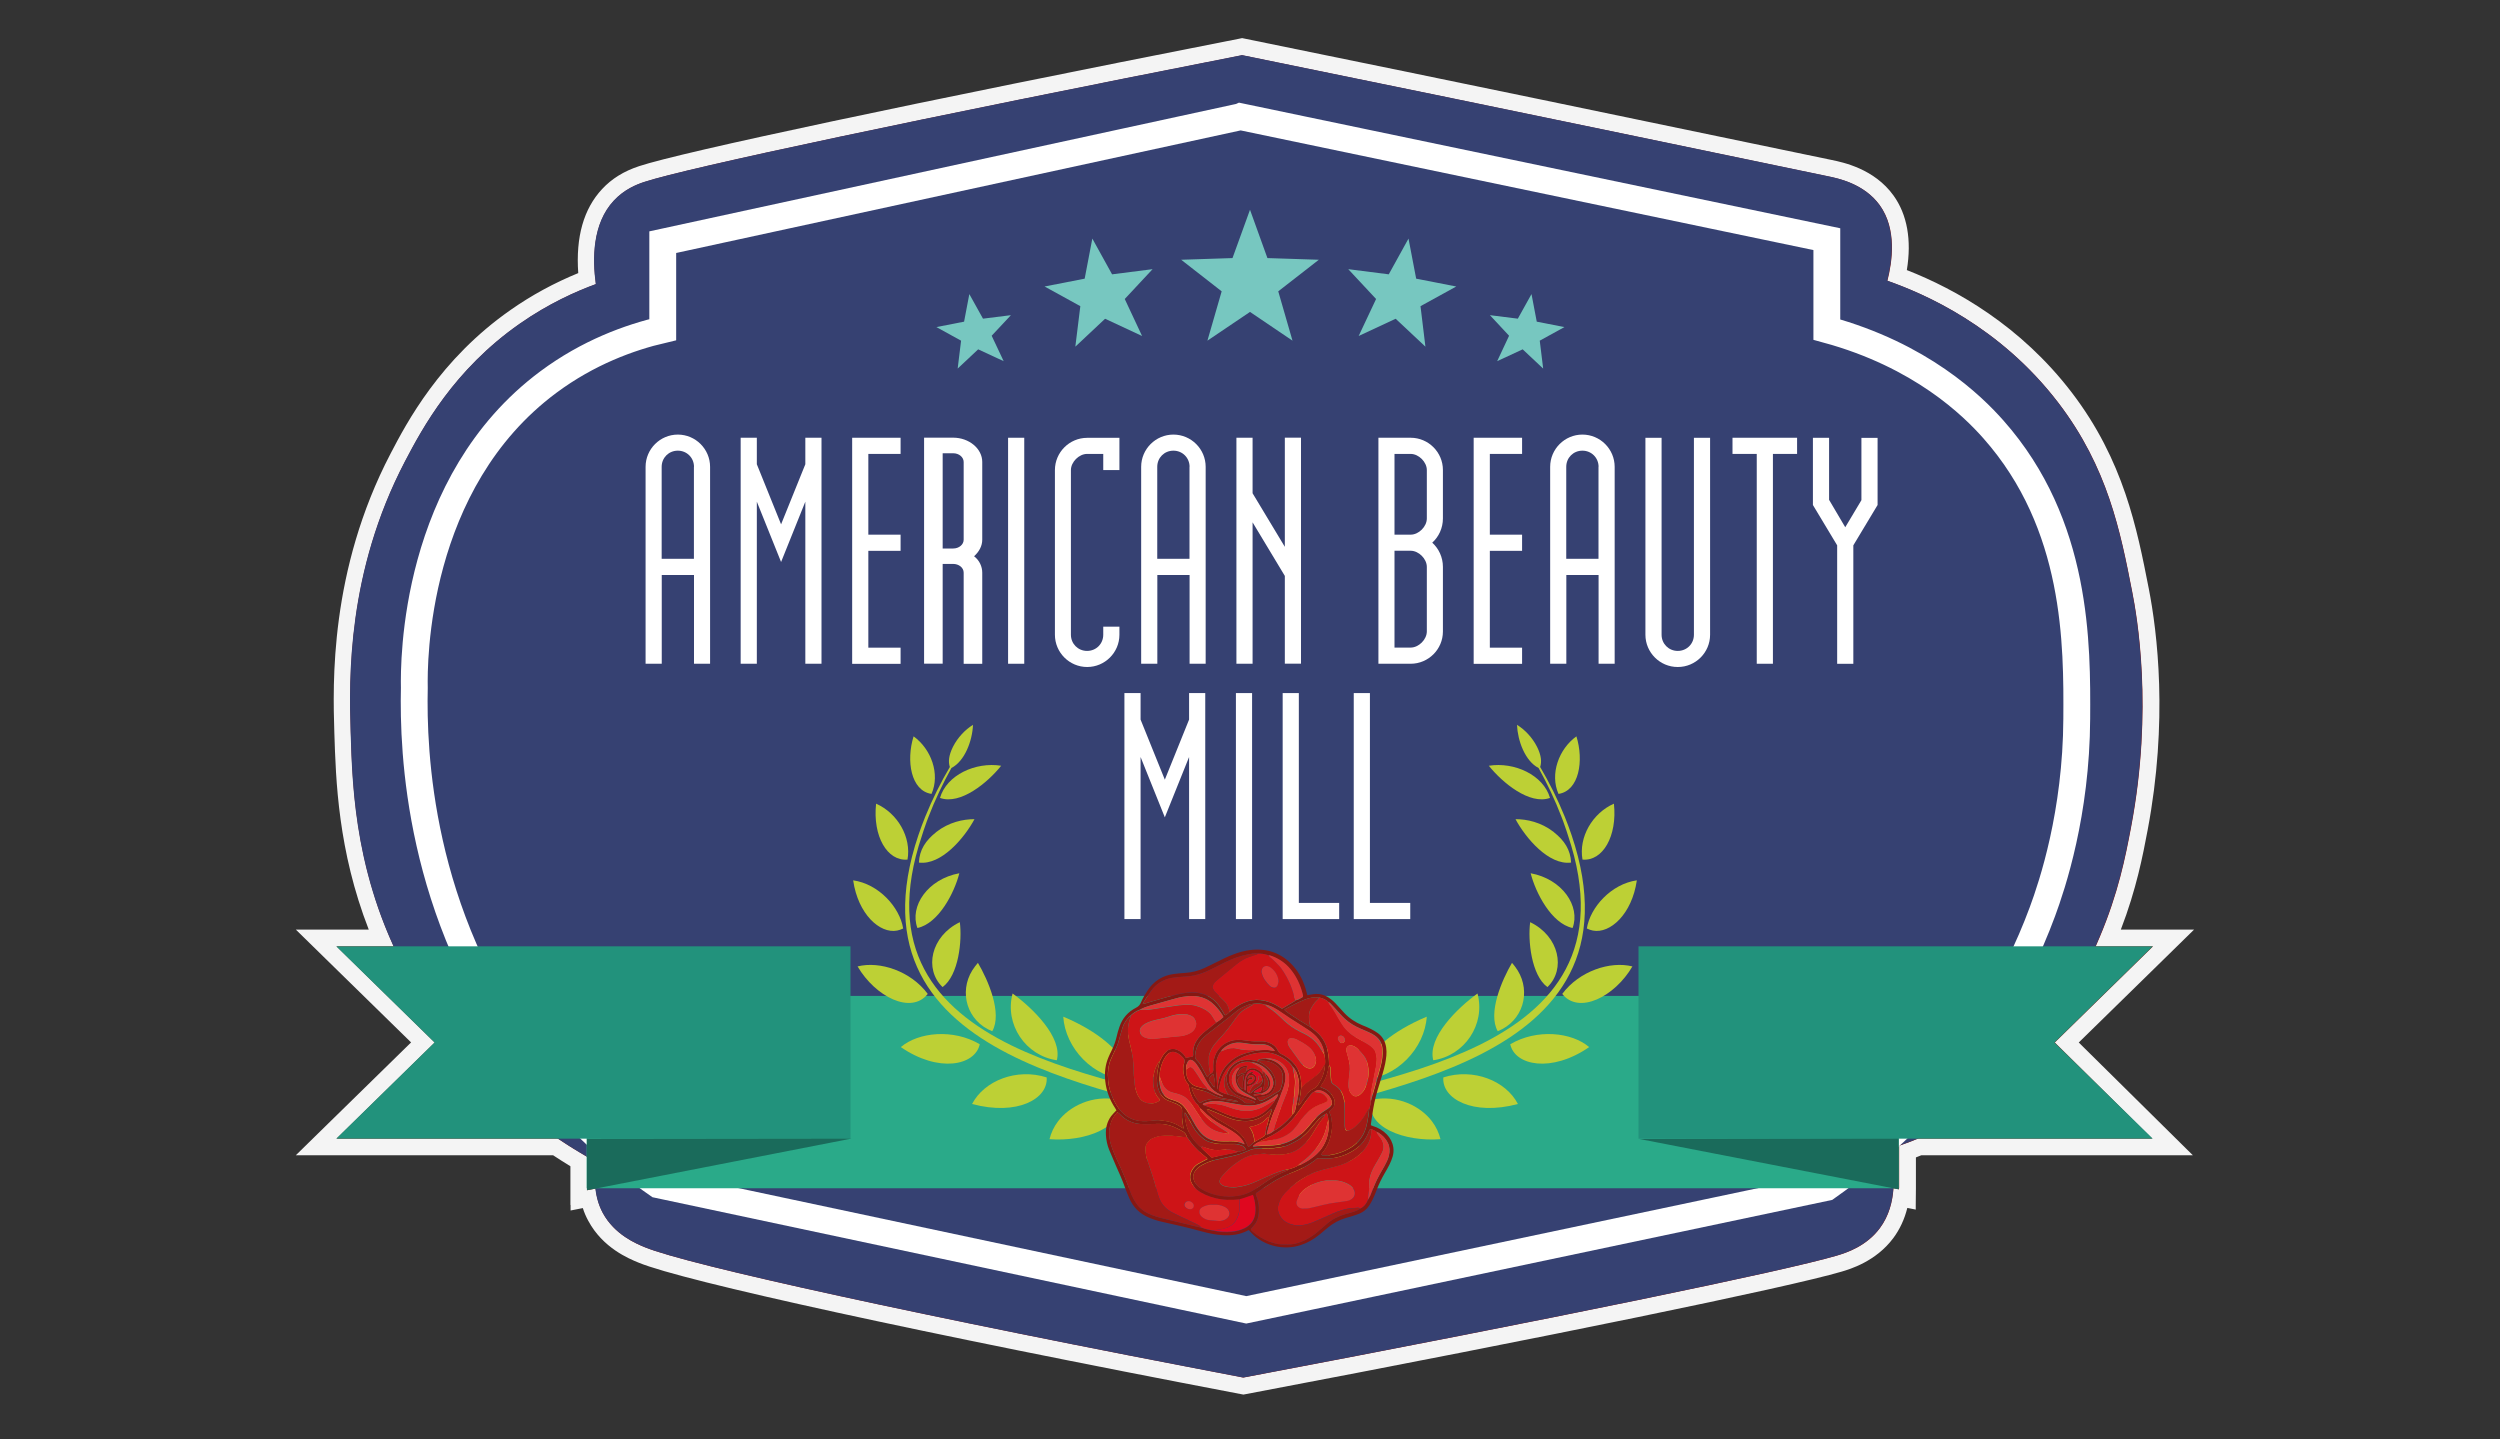 <?xml version="1.0" encoding="UTF-8"?>
<svg id="logos" xmlns="http://www.w3.org/2000/svg" viewBox="0 0 300 172.69">
  <rect x="0" y="0" width="300" height="172.69" fill="#333333" stroke="none"/>
  <defs>
    <style>
      .cls-1 {
        fill: #1a6b5b;
      }

      .cls-2 {
        fill: #df3333;
      }

      .cls-3 {
        fill: #861812;
      }

      .cls-4 {
        fill: #f4f4f4;
      }

      .cls-5 {
        fill: #77c7c0;
      }

      .cls-6 {
        fill: none;
        stroke: #fff;
        stroke-miterlimit: 10;
        stroke-width: 3.22px;
      }

      .cls-7 {
        fill: #364172;
      }

      .cls-8 {
        fill: #bdd035;
      }

      .cls-9 {
        fill: #a31a16;
      }

      .cls-10 {
        fill: #fff;
      }

      .cls-11 {
        fill: #22927c;
      }

      .cls-12 {
        fill: #df071f;
      }

      .cls-13 {
        fill: #2aaa89;
      }

      .cls-14 {
        fill: #ce1417;
      }
    </style>
  </defs>
  <g>
    <path class="cls-3" d="M149.02,166.29c-38.43-7.34-66.69-13.51-72-15.7-1.08-.45-3.96-1.64-5.54-4.56-.37-.68-.64-1.43-.82-2.22l-1.19.23v-.46l-.02-1v-3.21c-.94-.56-1.87-1.14-2.78-1.75h-28.72l12.81-12.54-12.81-12.54h7.78c-4.16-9.87-4.44-18.74-4.62-24.7-.18-5.73-.59-19.14,6.63-32.96,1.88-3.6,5.79-11.09,14.08-16.88,2.66-1.86,5.56-3.4,8.62-4.59-.46-4.39.39-7.77,2.52-10.05,1.05-1.12,2.37-1.94,4.03-2.49,5.1-1.69,32.62-7.53,71.82-15.25l.2-.04.2.04c26.59,5.43,47.79,9.84,60.45,12.48,4.53.94,7.89,1.64,9.89,2.06,1.31.27,4.76.98,6.84,3.87,1.6,2.23,2.04,5.33,1.27,9,5.88,2.19,13.87,6.47,20.13,14.66,6.09,7.97,7.67,16.01,9.06,23.11,1,5.13,2.32,15.67-.14,28.64-.62,3.26-1.46,7.7-3.7,13.09h7.82l-12.81,12.54,12.69,12.54h-30.34c-.48.2-.96.39-1.45.56v5.39h-.02v.35l-.79-.15c-.26,1.61-.83,3.02-1.71,4.2-1.69,2.27-4.05,3.17-5.69,3.65-6.45,1.9-35.1,7.79-71.3,14.66l-.19.04-.19-.04Z"/>
    <path class="cls-4" d="M149.01,6.62c36.26,7.4,62.82,12.99,70.34,14.54,1.23.25,4.38.9,6.23,3.48,2.08,2.9,1.49,6.78.91,9.06,4.39,1.54,13.48,5.44,20.51,14.63,5.95,7.78,7.46,15.47,8.87,22.69.56,2.85,2.56,14.02-.14,28.26-.68,3.59-1.52,7.87-3.77,13.19-.14.33-.3.7-.47,1.09h6.88l-11.79,11.54,11.68,11.54h-28.11c-.83.35-1.59.63-2.25.85v5.1h-.02v.13l-.66-.13c-.11,1.64-.55,3.34-1.64,4.8-1.59,2.14-3.94,2.93-5.17,3.29-6.24,1.84-33.71,7.52-71.21,14.63-38.56-7.37-66.65-13.51-71.81-15.64-1.02-.42-3.63-1.5-5.04-4.11-.52-.97-.77-1.97-.88-2.93l-1.01.2v-.24h-.02v-3.78c-1.02-.59-2.2-1.31-3.48-2.17h-26.57l11.79-11.54-11.79-11.54h6.86c-4.67-10.24-4.96-19.48-5.15-25.73-.2-6.43-.44-19.15,6.52-32.46,2.1-4.01,5.84-10.98,13.77-16.52,3.5-2.45,6.79-3.89,9.13-4.75-.41-3.02-.43-7.25,2.17-10.03,1.24-1.33,2.7-1.92,3.61-2.22,5.15-1.71,33.25-7.65,71.7-15.21M149.02,4.58l-.39.08c-39.24,7.72-66.8,13.58-71.94,15.28-1.82.6-3.28,1.5-4.44,2.75-2.21,2.37-3.17,5.75-2.86,10.08-2.88,1.18-5.61,2.66-8.13,4.43-8.49,5.93-12.48,13.57-14.39,17.23-7.34,14.05-6.93,27.65-6.75,33.45.18,5.75.44,14.19,4.13,23.67h-8.75l3.5,3.43,10.33,10.11-10.33,10.11-3.5,3.43h30.87c.68.45,1.38.89,2.08,1.32v4.64h.02v.67l1.47-.29c.17.54.39,1.05.66,1.54,1.74,3.24,4.86,4.53,6.04,5.01,5.37,2.22,33.71,8.41,72.2,15.76l.37.07.37-.07c36.23-6.87,64.92-12.77,71.4-14.68,1.02-.3,4.12-1.22,6.21-4.02.79-1.06,1.35-2.27,1.69-3.63l1.01.2v-.56l.02-2v-3.7c.22-.08.43-.17.65-.26h32.58l-3.46-3.42-10.23-10.11,10.34-10.12,3.5-3.43h-8.79c1.87-4.86,2.64-8.89,3.21-11.91,2.49-13.14,1.16-23.82.14-29.02-1.41-7.2-3.01-15.37-9.24-23.52-6.13-8.01-13.87-12.37-19.79-14.69.59-3.59.05-6.66-1.6-8.95-2.31-3.21-6.04-3.98-7.45-4.27-2-.41-5.35-1.11-9.86-2.05-12.67-2.64-33.86-7.06-60.48-12.49l-.39-.08h0Z"/>
  </g>
  <path class="cls-7" d="M148.97,6.63c-38.44,7.56-66.54,13.51-71.7,15.21-.91.3-2.37.89-3.61,2.22-2.6,2.78-2.58,7.01-2.17,10.03-2.35.86-5.63,2.31-9.13,4.75-7.92,5.54-11.67,12.51-13.77,16.52-6.96,13.32-6.72,26.03-6.52,32.46.22,7.08.55,17.99,7.25,29.85,7.1,12.59,17.34,19.09,22.27,21.79-.29,1.58-.43,3.92.74,6.09,1.41,2.61,4.02,3.69,5.04,4.11,5.16,2.13,33.25,8.28,71.81,15.64,37.5-7.11,64.97-12.79,71.21-14.63,1.22-.36,3.57-1.15,5.17-3.29,2.25-3.02,1.76-7.08,1.2-9.54,1.39-.42,3.49-1.15,5.88-2.39,12.02-6.23,17.19-18.01,19.29-23,2.25-5.32,3.09-9.6,3.77-13.19,2.71-14.24.7-25.41.14-28.26-1.41-7.22-2.92-14.91-8.87-22.69-7.03-9.19-16.12-13.09-20.51-14.63.58-2.28,1.17-6.16-.91-9.06-1.86-2.58-5-3.23-6.23-3.48-7.52-1.55-34.08-7.14-70.34-14.54Z"/>
  <path class="cls-6" d="M148.84,14.01l-69.31,15.05v10.5c-3.99.93-8.94,2.73-13.73,6.29-16.2,12.05-16.14,33.62-16.08,36.68-.17,7.66.48,27.04,13.73,44.72,5.12,6.84,10.79,11.64,15.5,14.91,23.53,5.01,47.07,10.02,70.6,15.02,23.22-4.9,46.44-9.8,69.66-14.7,6.18-4.36,19.17-14.86,25.88-33.08,1.19-3.22,4.06-11.78,4.12-23.15.05-8.91.13-23.29-10-34.72-2.53-2.86-8.69-8.9-19.99-11.98v-10.85l-70.36-14.7Z"/>
  <g>
    <path class="cls-10" d="M83.28,79.65v-10.65h-3.87v10.65h-1.94v-23.63c0-2.13,1.74-3.87,3.87-3.87s3.87,1.74,3.87,3.87v23.63h-1.94ZM83.28,56.02c0-1.08-.85-1.94-1.94-1.94s-1.94.85-1.94,1.94v11.04h3.87v-11.04Z"/>
    <path class="cls-10" d="M96.64,79.65v-19.45l-2.91,7.24-2.91-7.24v19.45h-1.94v-27.12h1.94v3.18l2.91,7.21,2.91-7.21v-3.18h1.94v27.12h-1.94Z"/>
    <path class="cls-10" d="M102.26,79.65v-27.12h5.81v1.94h-3.87v9.69h3.87v1.94h-3.87v11.62h3.87v1.94h-5.81Z"/>
    <path class="cls-10" d="M115.64,79.65v-10.93c0-.62-.6-1.05-1.26-1.05h-1.26v11.97h-2.23v-27.12h3.49c1.91,0,3.49,1.32,3.49,2.91v9.34c0,.74-.37,1.43-.98,1.98.65.5.98,1.24.98,1.98v10.93h-2.23ZM115.64,55.44c0-.58-.56-1.05-1.26-1.05h-1.26v11.43h1.26c.7,0,1.26-.47,1.26-1.05v-9.34Z"/>
    <path class="cls-10" d="M120.97,79.65v-27.12h1.94v27.12h-1.94Z"/>
    <path class="cls-10" d="M130.46,80.04c-2.13,0-3.87-1.74-3.87-3.87v-19.76c0-2.13,1.74-3.87,3.87-3.87h3.87v3.87h-1.94v-1.94h-1.94c-.97,0-1.94.97-1.94,1.94v19.76c0,1.08.85,1.94,1.94,1.94s1.94-.85,1.94-1.94v-.97h1.94v.97c0,2.13-1.74,3.87-3.87,3.87Z"/>
    <path class="cls-10" d="M142.75,79.65v-10.65h-3.87v10.65h-1.94v-23.63c0-2.13,1.74-3.87,3.87-3.87s3.87,1.74,3.87,3.87v23.63h-1.94ZM142.75,56.02c0-1.08-.85-1.94-1.94-1.94s-1.94.85-1.94,1.94v11.04h3.87v-11.04Z"/>
    <path class="cls-10" d="M154.18,79.65v-10.54l-3.87-6.43v16.97h-1.94v-27.12h1.94v6.66l3.87,6.43v-13.1h1.94v27.12h-1.94Z"/>
    <path class="cls-10" d="M169.28,79.65h-3.87v-27.12h3.87c2.13,0,3.87,1.74,3.87,3.87v5.81c0,1.16-.5,2.21-1.28,2.91.77.7,1.28,1.74,1.28,2.91v7.75c0,2.13-1.74,3.87-3.87,3.87ZM171.22,56.41c0-.97-.97-1.94-1.94-1.94h-1.94v9.69h1.94c.97,0,1.94-.97,1.94-1.94v-5.81ZM171.22,68.03c0-.97-.97-1.94-1.94-1.94h-1.94v11.62h1.94c.97,0,1.94-.97,1.94-1.94v-7.75Z"/>
    <path class="cls-10" d="M176.84,79.65v-27.12h5.81v1.94h-3.87v9.69h3.87v1.94h-3.87v11.62h3.87v1.94h-5.81Z"/>
    <path class="cls-10" d="M191.83,79.65v-10.65h-3.87v10.65h-1.94v-23.63c0-2.13,1.74-3.87,3.87-3.87s3.87,1.74,3.87,3.87v23.63h-1.94ZM191.83,56.02c0-1.08-.85-1.94-1.94-1.94s-1.94.85-1.94,1.94v11.04h3.87v-11.04Z"/>
    <path class="cls-10" d="M201.32,80.04c-2.13,0-3.87-1.74-3.87-3.87v-23.63h1.94v23.63c0,1.08.85,1.94,1.94,1.94s1.94-.85,1.94-1.94v-23.63h1.94v23.63c0,2.13-1.74,3.87-3.87,3.87Z"/>
    <path class="cls-10" d="M212.75,54.47v25.18h-1.94v-25.18h-2.91v-1.94h7.75v1.94h-2.91Z"/>
    <path class="cls-10" d="M222.4,65.44v14.22h-1.94v-14.22l-2.91-4.84v-8.06h1.94v7.44l1.94,3.29,1.94-3.25v-7.48h1.94v8.06l-2.91,4.84Z"/>
    <path class="cls-10" d="M142.69,110.29v-19.45l-2.91,7.24-2.91-7.24v19.45h-1.94v-27.12h1.94v3.18l2.91,7.21,2.91-7.21v-3.18h1.94v27.12h-1.94Z"/>
    <path class="cls-10" d="M148.31,110.29v-27.12h1.94v27.12h-1.94Z"/>
    <path class="cls-10" d="M153.92,110.29v-27.12h1.94v25.18h4.84v1.94h-6.78Z"/>
    <path class="cls-10" d="M162.45,110.29v-27.12h1.94v25.18h4.84v1.94h-6.78Z"/>
  </g>
  <g>
    <rect class="cls-13" x="70.4" y="119.51" width="157.45" height="23.08"/>
    <polygon class="cls-1" points="196.68 136.67 227.84 142.72 227.84 136.57 196.68 136.67"/>
    <polygon class="cls-11" points="258.33 113.56 196.62 113.56 196.62 136.64 258.33 136.64 246.54 125.1 258.33 113.56"/>
    <polygon class="cls-11" points="40.35 136.64 102.06 136.64 102.06 113.56 40.35 113.56 52.14 125.1 40.35 136.64"/>
    <polygon class="cls-1" points="102.18 136.63 70.43 142.83 70.43 136.67 102.18 136.63"/>
  </g>
  <g>
    <g>
      <path class="cls-8" d="M147.76,133.87c-11.81-4.89-46.3-6.42-37.12-33.61.13-.39.24-.78.38-1.14.13-.37.25-.73.39-1.07.78-2.05,1.79-4.15,2.76-5.89,1.61-.83,2.51-3.27,2.59-5.18-.94.58-1.83,1.51-2.4,2.63-.54,1.08-.57,1.84-.38,2.43-1.06,1.79-2.1,3.87-2.94,5.94-.28.69-.56,1.44-.83,2.23-9.47,28.06,25.9,30.21,36.57,34.95.23.1.45.21.67.31,3.39,1.63,8.45,4.95,8.44,8.29.59-.27,1.28-.65,1.79-.98-1.16-4.24-5.71-7-9.93-8.91Z"/>
      <path class="cls-8" d="M136.06,126.65c1.67,2.61,4.95,4.73,8.32,5.19.7-3.63-5.45-6.72-9.45-7.81.22.9.57,1.74,1.13,2.62Z"/>
      <path class="cls-8" d="M135.33,129.56c.07-.6-.02-1.24-.36-1.92-.77-1.55-3.04-3.82-7.38-5.64.24,3.75,3.57,7.4,7.74,7.56Z"/>
      <path class="cls-8" d="M126.82,127.23c.71-2.74-2.88-6.25-5.31-8.01-.99,3.71,1.56,7.47,5.31,8.01Z"/>
      <path class="cls-8" d="M119.07,123.75c1.23-2.16-.5-6.15-1.72-8.21-.24.27-.47.58-.68.91-1.61,2.6-.65,6.08,2.4,7.3Z"/>
      <path class="cls-8" d="M115.18,110.66c-3.5,1.69-4.3,5.66-2.07,7.79,1.94-1.42,2.36-5.62,2.07-7.79Z"/>
      <path class="cls-8" d="M115.12,104.79c-3.8.7-6,3.96-5.03,6.57,2.54-.54,4.44-4.23,5.03-6.57Z"/>
      <path class="cls-8" d="M112.35,99.85c-1.28,1.01-2.02,2.14-2.08,3.66,2.69.34,5.45-2.95,6.67-5.21-1.38,0-3.06.36-4.59,1.54Z"/>
      <path class="cls-8" d="M112.8,95.75c2.44.88,5.72-1.83,7.34-3.86-3.07-.49-6.55,1.11-7.34,3.86Z"/>
      <path class="cls-8" d="M137.75,135.18c-1.54,1.06-2.42,2.64-2.67,4.39,3.48-.09,8.35-1.99,7.83-5.19-1.66-.48-3.43-.39-5.16.8Z"/>
      <path class="cls-8" d="M126.97,134.55c-.51.67-.84,1.4-1.03,2.15,4.24.33,9.07-1.38,8.31-4.73-3.21-.65-5.95.82-7.28,2.58Z"/>
      <path class="cls-8" d="M116.65,132.48c5.46,1.46,9.15-.65,8.95-3.19-3.6-1.15-7.5.39-8.95,3.19Z"/>
      <path class="cls-8" d="M117.57,125.31c-3.18-1.88-7.36-1.46-9.47.34,4.53,3.13,8.92,2.22,9.47-.34Z"/>
      <path class="cls-8" d="M111.33,119.27c-2.04-2.75-5.76-3.97-8.42-3.3,2.13,3.65,6.45,5.81,8.42,3.3Z"/>
      <path class="cls-8" d="M107.65,111.67c.25-.05.5-.14.73-.25-.41-2.56-2.93-5.34-6-5.78.58,4.06,3.21,6.43,5.27,6.03Z"/>
      <path class="cls-8" d="M108.9,103.15c.48-2.67-1.17-5.56-3.77-6.71-.42,3.9,1.34,6.93,3.77,6.71Z"/>
      <path class="cls-8" d="M111.78,95.27c1.06-2.39-.04-5.39-2.15-6.91-.91,2.93-.33,6.53,2.15,6.91Z"/>
    </g>
    <g>
      <path class="cls-8" d="M151.04,133.87c11.81-4.89,46.3-6.42,37.12-33.61-.13-.39-.24-.78-.38-1.14-.13-.37-.25-.73-.39-1.07-.78-2.05-1.79-4.15-2.76-5.89-1.62-.83-2.51-3.27-2.59-5.18.94.58,1.83,1.51,2.4,2.63.54,1.08.57,1.84.38,2.43,1.06,1.79,2.1,3.87,2.94,5.94.28.69.56,1.44.83,2.23,9.47,28.06-25.9,30.21-36.57,34.95-.23.1-.45.21-.67.31-3.39,1.63-8.45,4.95-8.44,8.29-.59-.27-1.28-.65-1.79-.98,1.16-4.24,5.71-7,9.93-8.91Z"/>
      <path class="cls-8" d="M162.74,126.65c-1.67,2.61-4.95,4.73-8.32,5.19-.7-3.63,5.45-6.72,9.45-7.81-.22.9-.57,1.74-1.13,2.62Z"/>
      <path class="cls-8" d="M163.47,129.56c-.07-.6.02-1.24.36-1.92.77-1.55,3.04-3.82,7.38-5.64-.24,3.75-3.57,7.4-7.74,7.56Z"/>
      <path class="cls-8" d="M171.99,127.23c-.71-2.74,2.88-6.25,5.31-8.01.99,3.71-1.56,7.47-5.31,8.01Z"/>
      <path class="cls-8" d="M179.73,123.75c-1.23-2.16.5-6.15,1.71-8.21.24.27.47.58.68.91,1.61,2.6.65,6.08-2.4,7.3Z"/>
      <path class="cls-8" d="M183.62,110.66c3.5,1.69,4.3,5.66,2.07,7.79-1.94-1.42-2.36-5.62-2.07-7.79Z"/>
      <path class="cls-8" d="M183.68,104.79c3.8.7,6,3.96,5.03,6.57-2.54-.54-4.44-4.23-5.03-6.57Z"/>
      <path class="cls-8" d="M186.45,99.85c1.28,1.01,2.02,2.14,2.08,3.66-2.69.34-5.45-2.95-6.67-5.21,1.38,0,3.06.36,4.59,1.54Z"/>
      <path class="cls-8" d="M186,95.75c-2.44.88-5.72-1.83-7.34-3.86,3.07-.49,6.55,1.11,7.34,3.86Z"/>
      <path class="cls-8" d="M161.05,135.18c1.54,1.06,2.42,2.64,2.67,4.39-3.48-.09-8.35-1.99-7.83-5.19,1.66-.48,3.43-.39,5.16.8Z"/>
      <path class="cls-8" d="M171.83,134.55c.51.67.84,1.4,1.03,2.15-4.24.33-9.07-1.38-8.31-4.73,3.21-.65,5.95.82,7.28,2.58Z"/>
      <path class="cls-8" d="M182.15,132.48c-5.46,1.46-9.15-.65-8.95-3.19,3.6-1.15,7.5.39,8.95,3.19Z"/>
      <path class="cls-8" d="M181.23,125.31c3.18-1.88,7.36-1.46,9.47.34-4.53,3.13-8.92,2.22-9.47-.34Z"/>
      <path class="cls-8" d="M187.47,119.27c2.04-2.75,5.76-3.97,8.42-3.3-2.13,3.65-6.45,5.81-8.42,3.3Z"/>
      <path class="cls-8" d="M191.15,111.67c-.25-.05-.5-.14-.73-.25.41-2.56,2.93-5.34,6-5.78-.58,4.06-3.21,6.43-5.27,6.03Z"/>
      <path class="cls-8" d="M189.9,103.15c-.48-2.67,1.17-5.56,3.77-6.71.42,3.9-1.34,6.93-3.77,6.71Z"/>
      <path class="cls-8" d="M187.02,95.27c-1.06-2.39.04-5.39,2.15-6.91.91,2.93.33,6.53-2.15,6.91Z"/>
    </g>
  </g>
  <polygon class="cls-5" points="150 25.17 152.09 30.97 158.26 31.17 153.39 34.96 155.1 40.88 150 37.43 144.89 40.88 146.6 34.96 141.74 31.17 147.9 30.97 150 25.17"/>
  <polygon class="cls-5" points="169.02 28.63 169.94 33.44 174.75 34.38 170.46 36.74 171.05 41.6 167.48 38.25 163.04 40.32 165.13 35.88 161.79 32.3 166.65 32.92 169.02 28.63"/>
  <polygon class="cls-5" points="183.78 35.29 184.41 38.6 187.73 39.25 184.77 40.88 185.18 44.23 182.72 41.92 179.66 43.34 181.09 40.29 178.79 37.82 182.14 38.24 183.78 35.29"/>
  <polygon class="cls-5" points="131.08 28.63 130.16 33.44 125.35 34.38 129.64 36.74 129.04 41.6 132.61 38.25 137.05 40.32 134.97 35.88 138.31 32.3 133.45 32.92 131.08 28.63"/>
  <polygon class="cls-5" points="116.32 35.29 115.69 38.6 112.37 39.25 115.33 40.88 114.92 44.23 117.38 41.92 120.44 43.34 119 40.29 121.31 37.82 117.96 38.24 116.32 35.29"/>
  <g>
    <path class="cls-3" d="M156.84,119.43c.3-.05.58-.11.87-.14.64-.07,1.22.09,1.75.44.37.24.69.54.98.87.3.32.59.65.89.97.6.64,1.32,1.11,2.13,1.45.35.14.7.28,1.03.45.3.15.6.32.87.52.57.43.88,1.01.98,1.71.1.66,0,1.3-.12,1.94-.17.82-.43,1.62-.68,2.42-.31.99-.59,1.99-.76,3.02-.09.59-.18,1.19-.27,1.78,0,.05,0,.1,0,.17.07.03.13.06.2.08.66.2,1.24.53,1.72,1.03.41.44.68.95.77,1.56.05.37.02.73-.08,1.08-.1.32-.22.64-.37.94-.18.37-.39.73-.6,1.09-.36.62-.67,1.26-.93,1.93-.14.37-.29.75-.46,1.11-.13.28-.29.55-.46.82-.28.43-.67.75-1.14.95-.28.12-.56.21-.85.3-.26.09-.53.15-.79.23-.82.24-1.55.63-2.2,1.18-.32.28-.65.55-.98.82-.69.56-1.44,1-2.28,1.27-1.94.63-4.18.14-5.67-1.25-.18-.17-.34-.36-.53-.56-.04.01-.08.03-.12.05-.95.5-1.97.63-3.03.56-.88-.05-1.74-.24-2.58-.47-1.56-.43-3.13-.79-4.71-1.14-.55-.12-1.09-.3-1.6-.52-1.06-.46-1.83-1.21-2.29-2.27-.19-.42-.36-.85-.52-1.29-.33-.91-.71-1.79-1.11-2.67-.28-.63-.55-1.26-.81-1.9-.22-.55-.34-1.13-.38-1.72-.05-.84.12-1.62.63-2.31.18-.24.4-.44.63-.69-.04-.07-.09-.17-.15-.26-.66-.99-1.06-2.07-1.19-3.25-.11-.99,0-1.95.39-2.87.12-.29.26-.57.4-.85.25-.51.44-1.03.57-1.59.09-.4.2-.8.34-1.19.35-1.04,1.02-1.8,1.99-2.3.3-.15.48-.35.61-.66.21-.51.5-.98.8-1.44.75-1.12,1.79-1.77,3.12-1.95.45-.06.9-.1,1.35-.13.81-.05,1.58-.24,2.32-.58.48-.22.95-.46,1.42-.69.69-.35,1.39-.7,2.12-.97.65-.24,1.31-.43,2-.51,2.02-.23,3.73.37,5.1,1.89.8.89,1.31,1.95,1.61,3.11.03.12.06.24.09.36,0,.01.01.02.04.05ZM143.94,132.92h0s-.05-.1-.08-.15c-.04-.05-.07-.11-.11-.15-.58-.65-.97-1.39-1.08-2.27-.02-.13-.07-.23-.15-.33-.19-.22-.32-.48-.39-.76-.15-.59-.21-1.18,0-1.77.07-.19.03-.34-.09-.48-.22-.26-.46-.49-.77-.64-.45-.22-.87-.23-1.3.29-.18.22-.32.48-.44.74-.24.54-.36,1.12-.39,1.71-.05.48-.02.95.1,1.42.18.7.59,1.2,1.3,1.42.18.05.36.11.53.18.35.12.66.3.91.57.18.19.34.4.48.62.22.35.42.71.61,1.07.24.44.49.87.79,1.27.46.6,1.03,1.06,1.79,1.21.3.06.62.09.93.1.34.02.67,0,1.01,0,.58-.02,1.15.05,1.67.33.01,0,.02,0,.04,0,.01.02.03.04.04.06,0-.03-.01-.05-.02-.08-.19-.45-.51-.8-.88-1.1-.26-.21-.54-.4-.83-.58-.32-.2-.65-.38-.97-.56-.88-.49-1.68-1.08-2.37-1.81-.08-.09-.19-.16-.28-.24h0s-.05-.05-.08-.07ZM150.19,129.55s-.02-.02-.03-.03c-.05-.01-.1-.04-.14-.03-.13.04-.21.14-.26.25-.05.11-.12.22-.03.36.34-.02.58-.19.75-.48.04-.06.05-.14.06-.21.02-.18-.08-.31-.25-.37-.26-.09-.47,0-.56.27-.02.05-.01.1-.02.15h0c.12-.07.23-.15.35-.2.08-.04.19.01.22.09.04.1,0,.17-.1.2ZM149.64,128.02h0c-.65.04-1.14.51-1.14,1.14.05-.03.1-.05.13-.08.16-.17.35-.28.59-.3.19-.02.29-.12.36-.28.07-.05.14-.1.22-.15.25-.17.52-.21.82-.11.25.09.48.21.67.4.09.09.17.18.25.27.03.08.05.16.08.24.13.34.2.68.09,1.05-.06.22-.11.45-.17.68.43-.08.65-.33.68-.75.02-.34-.06-.64-.24-.92-.08-.13-.15-.26-.13-.42.22.19.39.42.5.69.23.59.06,1.16-.48,1.5-.13.08-.27.13-.4.2-.35.05-.71.05-1.05.18.06.13.15.11.23.1.22-.03.44-.06.67-.09.15-.02.3-.03.44-.07.71-.18,1.24-.94,1-1.74-.05-.18-.12-.36-.21-.52-.44-.72-1.06-1.22-1.85-1.49-.14-.05-.29-.06-.44-.09-.9-.18-1.69.04-2.3.73-.63.72-.7,1.9.19,2.69.11.1.23.2.39.21h0c.07.11.18.15.3.16.14.06.27.13.41.18.5.17.99.34,1.46.56.01,0,.03,0,.04,0,0,0-.02-.01-.03-.02-.05-.16-.2-.22-.32-.29-.27-.16-.55-.29-.82-.45-.22-.12-.43-.25-.63-.4-.75-.56-.96-1.82-.29-2.56.05-.05.07-.13.1-.19h0c.08.02.14-.02.19-.08.23-.06.45-.18.7-.14,0,.05,0,.09,0,.14ZM151.52,129.6c-.02-.07-.04-.15-.07-.22-.11-.47-.44-.74-.86-.91-.36-.15-.7-.04-.91.29-.11.18-.19.38-.25.58-.13.46-.09.94-.09,1.42,0,.03.06.06.09.1.02-.03.06-.06.06-.08,0-.15-.01-.3-.01-.45,0-.26,0-.52.02-.79.02-.28.14-.53.36-.72.15-.13.32-.22.56-.17-.06.07-.11.12-.16.18.08.03.14.05.19.08.31.17.41.47.27.79-.1.23-.27.39-.49.49-.13.05-.26.08-.39.13-.08,0-.15.04-.16.12-.01.11,0,.22-.01.34-.02.23.08.35.29.41.11.01.19-.03.26-.12.18-.23.4-.4.66-.54.1-.05.19-.12.27-.19.22-.19.38-.43.38-.74ZM144.96,130.74s.07.05.11.07c.25.14.5.29.76.42.25.12.51.21.77.3.05.02.11.01.18.02-.02-.04-.02-.05-.03-.06-.09-.04-.18-.09-.27-.13-.58-.25-1.05-.62-1.4-1.15-.15-.23-.3-.46-.43-.7-.19-.34-.36-.69-.56-1.02-.18-.3-.37-.59-.58-.88-.09-.12-.2-.22-.32-.31-.3-.21-.54-.15-.7.18-.13.28-.19.57-.14.88,0,.15,0,.3.01.45.05.48.22.89.59,1.22.19.17.41.29.65.36.44.12.89.23,1.34.35h.03ZM152.28,134.05c.03-.05.06-.1.09-.16.12-.24.22-.49.24-.81-.08.04-.13.06-.16.09-.1.09-.19.19-.3.29-.42.38-.89.69-1.43.87-.53.17-1.06.23-1.62.18-.53-.04-1.04-.14-1.53-.33-.53-.2-1.04-.43-1.56-.65-.32-.14-.64-.27-.97-.4-.06-.02-.14-.02-.2-.03-.04.13.05.19.1.25.39.4.82.73,1.3,1.01.56.33,1.13.65,1.68,1,.34.21.67.45.95.73.33.34.61.73.77,1.19.04.11.1.22.17.35.31-.18.5-.45.76-.63.34-.19.67-.39,1.01-.57.17-.09.26-.19.29-.39.07-.57.22-1.12.38-1.67.03-.11.04-.22.06-.33,0,0,0,0,0,0ZM146.57,126.15s-.07.05-.11.08c-.04.06-.1.11-.13.18-.36.62-.45,1.29-.41,1.99.05.71.14,1.42.13,2.13,0,.05,0,.1.01.21.03-.1.04-.13.05-.16.03-.25.04-.5.1-.74.19-.85.57-1.6,1.19-2.22.6-.6,1.31-1,2.11-1.24.44-.13.9-.22,1.35-.33.14-.02.27-.03.41-.04.15-.01.3-.01.45-.02.14,0,.28,0,.41,0,.15.01.3.04.45.06.13.01.25.09.41.04-.27-.37-.61-.59-1.01-.71-.27-.08-.54-.08-.82-.07-.59.02-1.17-.03-1.76-.13-.42-.07-.84-.11-1.27-.03-.54.11-1.01.35-1.41.73-.07.07-.15.14-.15.25h0ZM152.96,132.02s.05-.06.07-.09c.25-.28.32-.42.3-.65-.06.04-.11.06-.16.1-.19.13-.36.26-.55.39-.5.32-1.02.59-1.59.74-.7.19-1.42.16-2.12.06-.71-.1-1.4-.25-2.11-.37-.51-.08-1.02-.13-1.53-.04-.26.05-.51.13-.76.21-.06.02-.11.06-.15.1-.04.04-.02.09.03.12.42.15.85.29,1.27.45.33.13.64.28.96.42.79.34,1.59.67,2.47.75.65.06,1.27-.04,1.86-.31.69-.31,1.24-.8,1.71-1.38.12-.15.27-.3.31-.51h0ZM158.89,126.45h0c0-.09,0-.2-.02-.29-.16-.67-.46-1.26-.94-1.77-.4-.42-.87-.75-1.36-1.05-.59-.37-1.18-.75-1.77-1.13-.5-.33-.99-.67-1.49-1-.46-.3-.95-.55-1.5-.66-.46-.16-.94-.14-1.41-.1-.23.05-.48.07-.69.16-.45.18-.9.39-1.28.7-.3.24-.6.5-.9.73-.8.62-1.6,1.24-2.4,1.86-.44.34-.86.69-1.18,1.15-.34.5-.52,1.05-.55,1.65-.01.22.06.38.21.54.24.23.42.49.57.78.18.36.38.71.57,1.06.03.06.08.11.14.19.12-.15.22-.28.31-.41.05-.02.09-.04.14-.06.19-.1.26-.25.25-.46-.02-.21-.01-.43,0-.64.07-1.27.76-2.34,2.05-2.77.58-.2,1.16-.17,1.74-.09.5.07.99.14,1.49.12.17,0,.35,0,.53,0,.29,0,.57.05.84.15.46.17.85.45,1.06.9.12.26.29.42.54.52.07.03.13.07.2.1.69.41,1.27.93,1.66,1.64.38.71.47,1.47.44,2.25-.01.1-.03.2-.04.29-.02.16-.02.32-.05.48-.07.39-.15.78-.22,1.18,0,.04,0,.09.01.19.09-.11.15-.16.2-.23.25-.34.49-.69.74-1.03.2-.27.42-.55.73-.69.35-.16.6-.39.76-.73.01-.02.03-.04.04-.06.44-.68.66-1.42.69-2.22.04-.38,0-.75-.06-1.12-.02-.05-.04-.1-.07-.15ZM152.21,114.64s-.09-.04-.14-.06c-.37-.11-.74-.16-1.13-.15-.4-.06-.8.02-1.19.1-.95.18-1.86.51-2.73.94-.65.32-1.29.66-1.95.97-.59.28-1.2.49-1.84.63-.64.14-1.29.12-1.94.2-.25.03-.5.04-.74.09-1,.2-1.81.7-2.42,1.53-.34.46-.64.96-.96,1.44-.02.03-.02.08-.03.16.12-.03.2-.04.28-.07.23-.07.45-.14.68-.21.62-.18,1.25-.36,1.88-.54.78-.22,1.57-.43,2.38-.53.5-.06,1-.06,1.49.03.42.07.83.21,1.2.42.5.28.91.67,1.24,1.13.2.28.37.59.55.89.05.08.07.19.21.22.06-.04.14-.08.21-.13.1-.08.18-.17.28-.25.14-.11.28-.21.42-.32.41-.33.86-.6,1.35-.81.62-.27,1.27-.38,1.94-.3.76.09,1.46.34,2.11.74.16.1.32.19.47.28.06-.02.1-.03.13-.05.46-.28.92-.55,1.39-.83.04-.02.07-.07.1-.11.31-.04.55-.22.82-.36.04-.02.08-.1.08-.15,0-.07,0-.15-.03-.22-.28-1.09-.73-2.1-1.45-2.98-.59-.72-1.33-1.25-2.2-1.58-.15-.06-.3-.13-.47-.1h0ZM164.16,143.97h0c.09-.16.19-.31.27-.48.12-.26.22-.53.32-.8.29-.79.67-1.54,1.1-2.26.2-.34.4-.7.57-1.06.11-.22.2-.46.25-.71.12-.5.11-1-.11-1.47-.26-.56-.68-.99-1.21-1.3-.04-.02-.09-.03-.14-.04h0s-.06-.05-.08-.07c-.2-.1-.39-.19-.59-.29-.11,0-.19.06-.23.16-.06.14-.11.28-.17.42-.2.46-.48.88-.82,1.25-.46.49-1.02.84-1.63,1.13-1.07.5-2.19.68-3.36.52-.13-.02-.24,0-.35.1-.1.09-.2.18-.32.26-.74.53-1.53.95-2.37,1.28-.78.3-1.56.64-2.28,1.06-.72.43-1.41.91-2.11,1.37-.23.15-.25.23-.14.47.1.21.16.42.21.64.1.44.12.89.09,1.35-.03.53-.17,1.04-.52,1.46-.14.17-.29.34-.43.51,0,.15.11.23.2.31.57.47,1.18.88,1.88,1.16.38.15.78.27,1.19.34.36.06.72.04,1.09.05.57.03,1.12-.12,1.65-.31.77-.29,1.45-.73,2.07-1.27.33-.29.67-.57,1-.86.67-.59,1.46-.97,2.31-1.22.24-.07.48-.13.72-.2.33-.1.67-.19.96-.42.44-.17.7-.5.9-.9.03-.05.05-.11.08-.16ZM148.56,138.18c.3.03.56-.13.84-.18.07-.01.09-.12.05-.19-.1-.15-.23-.27-.39-.34-.28-.11-.56-.21-.87-.2-.54.01-1.08,0-1.61,0-.39,0-.77-.06-1.15-.16-.34-.09-.67-.22-.95-.44-.45-.36-.86-.76-1.16-1.26-.34-.57-.65-1.15-.98-1.73-.03-.06-.05-.15-.17-.15,0,.07-.03.14-.02.2.02.19.05.37.08.56.09.54.22,1.08.46,1.58.31.65.76,1.17,1.26,1.66.05.05.13.08.19.11.04.06.06.14.12.19.38.36.76.71,1.15,1.07.32-.07.62-.15.93-.21.61-.13,1.22-.25,1.83-.37.15-.03.29-.06.41-.16ZM157.67,131.03c-.16.07-.29.19-.4.33-.16.2-.31.39-.46.6-.47.65-.89,1.33-1.4,1.96-.53.66-1.12,1.25-1.81,1.74-.62.43-1.28.78-1.97,1.09-.18.08-.37.15-.52.3-.25.09-.47.23-.68.4-.03.02-.04.07-.09.15.15-.01.26-.02.38-.03.19-.02.37-.04.56-.05.5-.03,1-.03,1.5-.07.31-.02.62-.06.93-.13,1.19-.28,2.2-.88,3.02-1.79.3-.33.59-.68.88-1.03.38-.45.8-.86,1.31-1.17.19-.12.38-.25.56-.38.36-.28.44-.62.24-1.03-.25-.51-.65-.86-1.18-1.03-.32-.1-.62-.07-.87.17ZM159.42,120.28s-.05-.08-.08-.11c-.31-.24-.65-.4-1.04-.47-.61-.07-1.2.03-1.76.26-.79.32-1.55.71-2.29,1.11-.04.02-.07.06-.12.1.04.05.06.09.1.12.14.11.28.21.42.31.83.58,1.7,1.11,2.57,1.63.1.07.21.14.3.22.24.2.49.39.71.61.59.61.95,1.35,1.11,2.18.11.54.15,1.09.14,1.64-.02.06-.06.11-.06.17-.06.61-.24,1.18-.54,1.71-.1.17-.22.33-.33.5-.04.06-.05.13-.07.19.03.03.04.04.05.04.07.03.14.06.21.09.6.22,1.04.63,1.32,1.21.19.41.18,1.04-.3,1.38-.09.06-.16.15-.24.22.02.07.02.12.04.17.23.42.25.89.3,1.35.03.27-.02.55-.06.82-.13,1.01-.48,1.91-1.16,2.68-.04.04-.05.1-.08.16.05.03.08.06.12.06.29,0,.58.03.86,0,.89-.12,1.72-.41,2.5-.87,1.07-.64,1.72-1.58,1.98-2.79.07-.34.14-.69.19-1.03.04-.28.07-.57.1-.86.07-.28.16-.56.16-.86.03-.08.06-.16.09-.25.19-.69.38-1.37.58-2.06.19-.66.39-1.32.56-1.99.17-.66.26-1.33.21-2.01-.04-.7-.35-1.24-.92-1.64-.19-.14-.4-.25-.62-.35-.35-.17-.71-.31-1.07-.47-.68-.29-1.31-.66-1.87-1.16-.42-.38-.78-.81-1.16-1.23-.19-.21-.39-.42-.59-.63-.07-.07-.14-.15-.25-.15h0ZM152.81,135.73c.11-.06.23-.1.33-.17.25-.18.51-.35.75-.55.46-.4.91-.81,1.25-1.32.18-.14.26-.33.3-.55.03-.16.06-.32.1-.48.16-.66.27-1.32.33-2,.05-.57,0-1.13-.18-1.67-.12-.36-.26-.71-.54-.98-.07-.1-.14-.21-.22-.3-.37-.41-.81-.71-1.29-.95-.61-.31-1.25-.49-1.95-.47-1.02.04-1.99.25-2.89.71-1.52.76-2.26,2.06-2.51,3.69-.02.16.03.26.18.33.3.15.62.26.96.33.05.02.09.05.14.06.64.15,1.24.38,1.72.85.06.06.15.12.22.12.31,0,.62,0,.93-.01.05,0,.12-.03.12-.14-.2-.12-.44-.2-.67-.27-.37-.12-.73-.25-1.1-.37-.39-.13-.71-.36-.99-.65-.47-.49-.67-1.15-.56-1.82.01-.06,0-.12.01-.19.02-.08.04-.17.07-.25.44-.89,1.15-1.39,2.15-1.48.5-.04,1,.02,1.48.18.36.14.69.35.99.6.41.33.76.72.97,1.22.14.35.23.72.12,1.1-.06.2-.16.39-.25.58-.07.16-.2.28-.35.39-.35.25-.74.34-1.16.37-.13,0-.27-.03-.39.04,0,.04,0,.07.01.09.11.12.22.24.32.36.16,0,.3-.07.44-.13.43-.2.84-.44,1.24-.7.18-.12.36-.23.55-.32.11-.06.18-.13.22-.24.19-.51.32-1.02.29-1.57-.02-.47-.22-.86-.55-1.15-.55-.49-1.21-.74-1.96-.73-.16,0-.33,0-.49,0,.12-.18.31-.18.49-.2.16-.02.32-.01.48-.02.44.05.86.17,1.24.4.74.46,1.15,1.09,1.09,1.99-.03.42-.14.82-.28,1.2-.29.77-.57,1.55-.91,2.31-.41.93-.72,1.9-.99,2.88-.03.09-.03.19-.05.29.26-.03.47-.13.81-.4ZM159.41,134.36c-.02-.12-.04-.25-.06-.37-.02-.13-.04-.27-.15-.39-.09.05-.16.09-.23.14-.32.18-.6.4-.83.68-.06.08-.13.15-.2.23-.22.25-.45.5-.66.77-.38.47-.82.87-1.31,1.23-.36.26-.75.44-1.15.64-.34.17-.7.29-1.07.35-.6.1-1.21.18-1.83.17-.33,0-.65,0-.98,0-.31,0-.6.05-.88.15-.2.07-.4.15-.59.24-.51.22-1.03.39-1.57.51-.67.15-1.34.3-2.01.45-.56.13-1.1.34-1.61.61-.28.15-.53.33-.74.57-.25.3-.39.65-.33,1.04.06.34.22.63.47.88.28.29.63.5.99.68.9.44,1.87.61,2.87.65.12,0,.25-.02.37-.03.1,0,.2-.03.3-.04.48-.04.94-.14,1.39-.31.55-.2,1.03-.52,1.5-.84.35-.24.7-.48,1.05-.72.6-.42,1.25-.74,1.91-1.03.19-.08.41-.13.55-.3.11-.03.22-.05.32-.09.29-.11.6-.2.86-.39.09-.03.2-.04.28-.08.56-.27,1.1-.59,1.59-.98.92-.74,1.5-1.69,1.71-2.86.09-.52.16-1.04.03-1.56ZM141.98,135.41h.03s0-.02,0-.02c-.01-.11-.02-.22-.04-.34-.07-.43-.14-.86-.12-1.31,0-.18,0-.35,0-.53.01-.23-.09-.38-.26-.51-.22-.15-.44-.28-.7-.36-.26-.09-.52-.19-.77-.3-.48-.22-.8-.59-1-1.07-.16-.38-.25-.79-.27-1.2-.03-.53,0-1.05.12-1.57.07-.28.12-.56.19-.84.08-.15.17-.3.25-.46.15-.28.34-.53.57-.74.13-.12.28-.2.45-.25.32-.1.62-.04.91.1.35.16.63.4.85.72.06.09.1.21.15.21.31-.07.55-.12.81-.18.06-.13.03-.28.03-.42,0-.64.21-1.2.58-1.71.33-.45.75-.8,1.19-1.14.34-.27.69-.54,1.03-.81.3-.18.57-.39.83-.64-.05-.1-.08-.18-.12-.25-.27-.42-.58-.81-.94-1.17-.24-.24-.5-.45-.8-.62-.72-.41-1.5-.53-2.32-.47-.49.04-.97.12-1.44.25-1.05.29-2.09.58-3.14.88-.25.07-.5.16-.74.25-.19.07-.36.17-.54.25-.41.15-.77.38-1.09.68-.07.05-.15.1-.2.16-.34.4-.64.84-.8,1.35-.15.49-.29.98-.42,1.48-.09.37-.22.72-.39,1.05-.19.39-.38.79-.56,1.19-.37.86-.42,1.77-.33,2.69.07.69.27,1.35.54,1.98.26.59.58,1.14,1.01,1.62.79.87,1.81,1.21,2.97,1.18.02,0,.05,0,.07,0,.45-.04.89-.1,1.34-.12.23-.01.47.03.71.06.75.08,1.44.32,2.06.74.09.06.19.12.29.18ZM142.44,136.45c-.08-.34-.29-.58-.59-.73-.18-.09-.36-.18-.53-.28-.75-.39-1.53-.59-2.38-.57-.66.01-1.32.05-1.98.02-.96-.05-1.77-.41-2.45-1.07-.08-.08-.16-.16-.24-.24-.05-.04-.12-.07-.17-.09-.04.02-.05.02-.06.03-.81.89-1.03,1.95-.88,3.11.06.46.21.9.37,1.34.3.81.69,1.58,1.05,2.37.29.64.55,1.29.8,1.95.21.55.39,1.12.68,1.63.16.27.32.54.52.78.45.53,1.02.88,1.67,1.12.68.26,1.39.42,2.1.59.98.22,1.95.47,2.92.71.28.07.56.13.84.19.04,0,.08,0,.11.02.42.19.88.25,1.33.35.75.18,1.51.21,2.27.15.52-.04,1.03-.18,1.51-.41.73-.35,1.17-.92,1.29-1.72.02-.12.03-.25.03-.37.04-.58-.07-1.14-.22-1.7-.02-.07-.05-.13-.08-.21-.12.04-.21.08-.3.11-.29.1-.59.2-.89.3-.13.04-.26.07-.4.11-.25.02-.5.06-.75.06-.49.02-.97,0-1.46-.06-.86-.13-1.68-.39-2.43-.83-.34-.2-.64-.45-.87-.76-.55-.72-.54-1.39-.1-2.05.16-.24.37-.45.62-.6.29-.17.59-.32.89-.48.07-.04.15-.08.23-.12-.02-.16-.15-.21-.24-.29-.62-.49-1.2-1.02-1.68-1.65-.18-.23-.34-.46-.51-.7ZM148.54,132.24s.01-.05.02-.08c-.05-.02-.11-.05-.16-.06-.53-.16-1.08-.2-1.62-.3-.49-.08-.94-.26-1.37-.49-.41-.23-.84-.39-1.29-.48-.33-.07-.65-.17-.96-.3-.04-.02-.09-.02-.16-.04.02.09.02.15.04.21.19.59.47,1.13.87,1.6.03.03.08.05.11.07.16-.09.29-.19.44-.25.62-.23,1.26-.31,1.92-.23.51.06,1.01.17,1.51.25.22.04.44.07.66.1ZM149.31,128.9c-.37.12-.63.31-.79.62-.03.05-.05.12-.04.18.09.35.21.69.52.93.04.03.11.03.18.05-.01-.31-.05-.6-.02-.88.02-.29.1-.58.16-.9ZM145.62,128.92c-.05,0-.08,0-.1,0-.19.11-.3.29-.41.48-.05.09-.05.2,0,.29.16.24.32.48.49.71.03.05.09.08.16.05.08-.3.06-.55-.14-1.52ZM151.41,130.43c-.31.22-.65.34-.92.58-.01.01,0,.04-.01.09.25.02.49,0,.72-.07.03,0,.08-.03.09-.06.08-.16.18-.31.12-.54ZM147.11,131.61s0,0,0,0c-.01,0-.02,0-.03,0,0,0,0,0,0,0,.01,0,.02,0,.03,0ZM150.93,132.18s-.01-.01-.02-.02c0,.01,0,.03-.01.04,0,0,.02,0,.03,0,0,0,0-.02,0-.02Z"/>
    <path class="cls-14" d="M145.52,147.65c-.45-.09-.9-.16-1.33-.35-.03-.01-.07-.01-.11-.02-.02-.14-.12-.21-.24-.27-.45-.22-.9-.44-1.35-.65-.59-.28-1.18-.54-1.76-.84-.73-.38-1.3-.93-1.61-1.71-.09-.22-.16-.45-.23-.68-.26-.92-.5-1.83-.82-2.73-.15-.44-.29-.88-.44-1.32-.17-.47-.18-.95-.16-1.44,0-.18.08-.34.18-.49.17-.23.37-.44.64-.56.43-.18.87-.32,1.34-.31.35,0,.7,0,1.05,0,.17,0,.35.04.52.05.41.03.81.14,1.23.1.17.23.33.47.51.7.49.62,1.07,1.15,1.68,1.65.09.07.22.12.24.29-.08.04-.15.08-.23.12-.3.16-.6.31-.89.48-.25.15-.46.35-.62.6-.44.66-.44,1.33.1,2.05.23.31.53.56.87.76.76.44,1.57.7,2.43.83.49.07.97.08,1.46.06.25,0,.5-.04.75-.06,0,.18,0,.35,0,.53.05.48,0,.95-.15,1.4-.22.71-.67,1.22-1.37,1.49-.12.04-.24.08-.36.11-.35.08-.71.15-1.07.16-.1,0-.19.04-.29.06ZM145.67,144.57c-.15,0-.26,0-.37,0-.36,0-.69.12-1,.28-.26.13-.38.35-.36.64.02.29.19.48.42.63.23.16.49.26.76.3.38.05.77.07,1.15.1.06,0,.13,0,.19,0,.37-.05.7-.17.94-.49.15-.21.18-.43.09-.67-.11-.28-.32-.44-.57-.56-.41-.19-.83-.26-1.24-.23ZM142.65,144.13c-.26,0-.4.09-.48.27-.07.14-.07.3.04.42.15.17.34.3.58.29.21,0,.38-.12.43-.29.06-.18,0-.35-.14-.48-.14-.13-.31-.2-.45-.21Z"/>
    <path class="cls-9" d="M142.44,136.45c-.42.04-.82-.07-1.23-.1-.17-.01-.35-.04-.52-.05-.35,0-.7,0-1.05,0-.47-.01-.91.13-1.34.31-.27.11-.47.33-.64.56-.1.14-.17.3-.18.49-.02.49,0,.97.16,1.44.16.44.29.88.44,1.32.32.9.57,1.82.82,2.73.06.23.14.46.23.68.31.78.87,1.33,1.61,1.71.58.3,1.17.56,1.76.84.45.21.9.43,1.35.65.11.06.22.12.24.27-.28-.06-.56-.12-.84-.19-.97-.24-1.94-.48-2.92-.71-.71-.16-1.41-.33-2.1-.59-.64-.24-1.22-.59-1.67-1.12-.2-.24-.36-.51-.52-.78-.3-.51-.47-1.08-.68-1.63-.25-.66-.51-1.31-.8-1.95-.36-.79-.75-1.56-1.05-2.37-.16-.44-.31-.88-.37-1.34-.15-1.16.06-2.22.88-3.11,0,0,.02-.01.06-.03.05.02.12.05.17.09.09.07.16.16.24.24.68.67,1.49,1.02,2.45,1.07.66.03,1.32,0,1.98-.02.85-.02,1.64.18,2.38.57.18.09.36.18.53.28.31.16.51.39.59.73Z"/>
    <path class="cls-14" d="M145.97,122.7c-.34.27-.69.54-1.03.81-.43.34-.86.69-1.19,1.14-.38.51-.59,1.07-.58,1.71,0,.15.03.3-.03.42-.26.06-.5.11-.81.18-.05,0-.09-.13-.15-.21-.22-.32-.5-.56-.85-.72-.29-.14-.59-.2-.91-.1-.17.05-.32.13-.45.25-.24.21-.42.46-.57.74-.08.15-.17.31-.25.46-.04.03-.09.05-.12.09-.1.16-.19.32-.27.49-.26.57-.38,1.16-.38,1.78,0,.47.07.92.24,1.36.11.28.25.54.48.75.04.04.07.1.09.14-.02.04-.03.07-.05.09-.45.33-.96.41-1.5.29-.46-.1-.81-.39-1.04-.8-.21-.39-.33-.81-.41-1.24-.05-.3-.05-.6-.09-.89-.06-.4-.05-.8-.06-1.2,0-.11-.01-.22-.02-.34-.02-.2-.04-.4-.05-.6,0-.09,0-.18-.02-.26-.09-.53-.17-1.06-.31-1.58-.06-.22-.12-.44-.16-.66-.18-.84-.18-1.66.1-2.48.05-.14.07-.29.1-.44.32-.3.68-.53,1.09-.68.45,0,.9.01,1.35-.06.76-.13,1.53-.23,2.3-.35.69-.11,1.38-.22,2.09-.19.08,0,.15,0,.23,0,.32-.01.62.04.92.15.21.07.43.14.63.24.52.24.97.56,1.26,1.08.13.23.29.44.43.66ZM138.3,124.67c.6-.06,1.19-.13,1.79-.19.45-.05.89-.1,1.34-.13.48-.03.93-.14,1.36-.37.42-.22.65-.57.74-1.03.01-.06.02-.13,0-.19-.08-.39-.24-.71-.63-.88-.24-.1-.49-.18-.76-.19-.62-.03-1.22.06-1.81.27-.44.15-.88.27-1.34.36-.54.11-1.07.25-1.56.52-.19.1-.35.24-.49.4-.12.14-.17.31-.16.49.02.36.22.6.55.74.3.13.62.19.95.18Z"/>
    <path class="cls-14" d="M164.08,144.14c-.2.4-.47.74-.9.9-.04-.09-.11-.13-.21-.12-.14.01-.27.03-.41.03-.52,0-1.02.1-1.51.25-.72.21-1.4.55-2.08.85-.49.22-.99.43-1.48.64-.31.14-.64.2-.97.28-.55.14-1.09.09-1.63-.08-.54-.17-.99-.48-1.28-.99-.19-.34-.32-.71-.25-1.11.05-.27.13-.53.25-.79.3-.65.8-1.12,1.32-1.57.53-.46,1.11-.85,1.72-1.21.5-.29,1.02-.54,1.57-.71.42-.12.85-.23,1.27-.34.66-.17,1.31-.32,1.94-.59.96-.41,1.8-.98,2.42-1.84.44-.6.71-1.26.69-2.02,0-.09,0-.18,0-.26.2.1.39.19.59.29.03.03.06.05.08.08h0c.01.15.13.26.21.39.09.12.18.24.27.36.36.54.46,1.11.17,1.71-.14.3-.31.6-.48.89-.22.39-.47.77-.66,1.18-.27.56-.43,1.15-.42,1.78,0,.34,0,.67-.06,1.01-.05.27-.06.55-.09.82,0,0,0,0,0,0-.03.05-.05.11-.08.16ZM159.76,141.66c-.2,0-.4-.02-.6,0-.91.12-1.74.43-2.49.96-.53.37-.86.87-1.04,1.47-.13.42.08.78.51.9.05.01.1.03.15.03.27,0,.55.01.82-.04.54-.1,1.07-.25,1.61-.38.6-.15,1.2-.25,1.81-.33.37-.05.74-.1,1.11-.16.21-.04.41-.12.59-.24.36-.25.47-.67.28-1.06-.15-.3-.38-.53-.67-.69-.64-.36-1.33-.5-2.06-.47Z"/>
    <path class="cls-14" d="M159.49,127.88c0-.55-.04-1.1-.14-1.64-.16-.83-.53-1.57-1.11-2.18-.22-.22-.47-.41-.71-.61-.1-.08-.2-.15-.3-.22-.01-.09-.01-.17-.04-.26-.1-.33-.11-.66-.11-1,0-.33.07-.64.23-.93.18-.34.39-.66.67-.94.12-.12.26-.23.33-.4.38.07.73.23,1.04.47.03.04.05.08.08.11h0c.04.07.07.16.12.22.28.35.52.73.75,1.12.24.42.49.85.75,1.26.43.68,1,1.21,1.7,1.61.36.21.72.41,1.08.61.36.2.71.42.99.73.12.13.22.27.27.44.09.33.16.66.13,1-.02.27-.05.55-.1.82-.12.64-.26,1.27-.38,1.91-.14.72-.3,1.45-.25,2.19,0,.3-.09.58-.16.86-.17.05-.2.21-.27.34-.41.77-.92,1.46-1.63,1.98-.18.13-.39.23-.6.3-.18.07-.32-.02-.38-.2-.04-.13-.05-.27-.05-.4,0-.61-.01-1.23,0-1.84,0-.41-.03-.82-.09-1.23-.07-.45-.22-.87-.5-1.24-.1-.13-.22-.24-.34-.34-.15-.12-.31-.21-.46-.32-.14-.1-.23-.23-.25-.4-.03-.31-.06-.62-.08-.93-.01-.16,0-.32,0-.49,0-.15-.03-.3-.15-.41ZM161.81,129.97s.01,0,.02,0c0,.11,0,.23,0,.34.01.26.06.52.2.76.33.57.75.64,1.23.24.27-.23.48-.51.61-.84.31-.82.46-1.66.3-2.53-.09-.48-.23-.92-.54-1.3-.23-.28-.48-.54-.73-.8-.19-.18-.42-.32-.68-.38-.29-.07-.57.07-.64.36-.03.1-.03.23,0,.33.05.22.12.43.18.65.2.67.29,1.34.18,2.03-.06.38-.08.77-.11,1.15ZM161.37,124.8c0-.24-.12-.42-.32-.49-.16-.06-.32-.03-.41.08-.1.12-.12.25-.05.38.05.11.13.21.21.3.1.11.24.13.38.06.14-.06.19-.18.19-.33Z"/>
    <path class="cls-9" d="M164.54,135.48c0,.09-.01.18,0,.26.02.76-.26,1.42-.69,2.02-.62.86-1.47,1.42-2.42,1.84-.62.27-1.28.43-1.94.59-.42.11-.85.21-1.27.34-.56.16-1.07.42-1.57.71-.61.35-1.19.74-1.72,1.21-.52.45-1.02.93-1.32,1.57-.12.25-.2.51-.25.79-.07.4.06.77.25,1.11.28.51.73.81,1.28.99.53.17,1.08.22,1.63.08.33-.08.66-.15.97-.28.49-.22.99-.43,1.48-.64.69-.3,1.36-.64,2.08-.85.49-.15.99-.25,1.51-.25.14,0,.27-.02.41-.03.1,0,.17.03.21.12-.28.22-.62.31-.96.42-.24.07-.48.13-.72.2-.85.25-1.63.62-2.31,1.22-.33.29-.67.57-1,.86-.62.54-1.3.98-2.07,1.27-.53.2-1.07.34-1.65.31-.36-.02-.72.01-1.09-.05-.41-.07-.8-.19-1.19-.34-.69-.27-1.31-.68-1.88-1.16-.09-.08-.2-.16-.2-.31.14-.17.28-.34.43-.51.35-.43.49-.93.52-1.46.03-.45,0-.9-.09-1.35-.05-.22-.11-.43-.21-.64-.11-.24-.09-.32.14-.47.7-.46,1.39-.95,2.11-1.37.72-.43,1.49-.76,2.28-1.06.85-.33,1.64-.75,2.37-1.28.11-.08.21-.17.32-.26.1-.09.21-.11.35-.1,1.17.16,2.29-.03,3.36-.52.61-.28,1.16-.64,1.63-1.13.35-.37.62-.79.82-1.25.06-.14.11-.28.17-.42.04-.1.11-.16.23-.16Z"/>
    <path class="cls-14" d="M156.15,130.53c.02-.79-.06-1.55-.44-2.25-.39-.72-.96-1.24-1.66-1.64-.06-.04-.13-.08-.2-.1-.26-.1-.42-.26-.54-.52-.21-.45-.6-.73-1.06-.9-.27-.1-.55-.16-.84-.15-.18,0-.35,0-.53,0-.5.02-1-.05-1.49-.12-.58-.08-1.17-.11-1.74.09-1.29.44-1.98,1.5-2.05,2.77-.01.21-.01.43,0,.64.02.21-.06.36-.25.46-.04.02-.09.04-.14.06-.02-.15-.02-.3-.06-.44-.13-.53-.1-1.07-.09-1.6,0-.07.02-.15.04-.22.12-.52.38-.97.72-1.38.25-.3.52-.57.77-.86.25-.29.52-.58.75-.88.33-.43.63-.87.95-1.3.29-.39.6-.77,1.02-1.03.26-.16.52-.3.78-.44.12-.07.26-.11.32-.25.48-.04.95-.05,1.41.1.08.14.22.2.34.29.3.22.62.43.9.67.37.31.72.66,1.07.99.54.49,1.12.91,1.78,1.24.21.1.42.21.64.32.77.38,1.39.92,1.85,1.65.16.25.32.5.48.76,0,0,0,0,0,0,.02.05.04.1.07.15.06.37.11.74.06,1.12-.19.12-.25.33-.36.51-.18.29-.37.57-.63.78-.31.25-.63.48-.95.72-.28.21-.58.39-.78.69-.03.05-.1.08-.14.12ZM157.93,127.24c-.03-.15-.05-.28-.08-.41-.14-.49-.42-.88-.81-1.19-.45-.36-.95-.65-1.47-.9-.17-.09-.38-.13-.58-.14-.26-.02-.46.17-.46.43,0,.12.03.25.07.36.05.13.12.25.2.36.4.56.8,1.12,1.21,1.67.13.18.29.35.46.5.12.11.27.19.42.25.44.15.81-.03.95-.47.05-.14.06-.29.09-.43Z"/>
    <path class="cls-9" d="M135.68,121.87c-.03.15-.05.3-.1.44-.28.82-.28,1.64-.1,2.48.05.22.1.44.16.66.14.52.22,1.05.31,1.58.01.09,0,.17.02.26.02.2.04.4.05.6,0,.11.02.22.02.34,0,.4,0,.8.06,1.2.04.3.04.6.09.89.08.43.19.86.41,1.24.23.41.57.7,1.04.8.54.12,1.04.04,1.5-.29.02-.01.02-.04.05-.09-.03-.04-.05-.1-.09-.14-.23-.21-.37-.47-.48-.75-.17-.44-.24-.89-.24-1.36,0-.63.12-1.22.38-1.78.08-.17.18-.33.27-.49.02-.04.08-.06.12-.09-.06.28-.12.56-.19.84-.12.52-.15,1.04-.12,1.57.02.41.11.82.27,1.2.2.48.53.85,1,1.07.25.11.51.21.77.3.25.09.48.21.7.36.17.12.28.28.26.51-.01.17,0,.35,0,.53-.02.44.05.87.12,1.31.02.11.02.22.04.34l-.02.02c-.1-.06-.19-.11-.29-.18-.63-.42-1.32-.66-2.06-.74-.24-.02-.47-.07-.71-.06-.45.02-.89.08-1.34.12-.02,0-.05,0-.07,0-1.16.03-2.17-.3-2.97-1.18-.43-.47-.75-1.03-1.01-1.62-.28-.64-.47-1.3-.54-1.98-.09-.92-.04-1.83.33-2.69.17-.4.36-.8.56-1.19.17-.34.29-.69.39-1.05.13-.5.26-.99.42-1.48.16-.51.45-.95.8-1.35.06-.06.14-.11.2-.16Z"/>
    <path class="cls-14" d="M150.94,114.43c.38-.01.76.04,1.13.15.05.02.09.04.14.06h0c.06.07.12.16.19.22.41.3.74.68,1.09,1.03.08.08.15.17.22.26.74,1.03,1.28,2.15,1.58,3.38.04.17.11.33.16.5-.03.04-.06.08-.1.11-.46.28-.92.56-1.39.83-.03.02-.07.03-.13.05-.15-.09-.31-.18-.47-.28-.65-.4-1.36-.65-2.11-.74-.67-.08-1.32.04-1.94.3-.49.21-.93.48-1.35.81-.14.11-.28.21-.42.32-.02-.06-.06-.11-.07-.17-.03-.48-.28-.84-.61-1.17-.33-.32-.65-.65-.98-.98-.14-.13-.24-.28-.32-.46-.07-.16-.08-.32,0-.47.08-.14.16-.29.28-.39.35-.31.72-.61,1.09-.91.46-.38.93-.75,1.39-1.14.27-.23.56-.42.86-.59.46-.26.96-.41,1.46-.57.11-.03.22-.04.28-.16ZM153.41,117.85c0-.15,0-.22-.02-.29-.11-.61-.43-1.08-.92-1.45-.1-.07-.22-.13-.34-.16-.31-.09-.62.07-.71.39-.04.14-.05.27-.02.41.15.65.54,1.15,1,1.59.09.09.24.14.37.17.23.06.46-.06.54-.28.05-.14.07-.29.09-.37Z"/>
    <path class="cls-14" d="M155.79,139.85c-.26.19-.56.28-.86.39-.1.04-.21.06-.32.09-.06,0-.13-.02-.18,0-.33.09-.65.17-.97.28-.92.33-1.8.76-2.69,1.15-.58.26-1.18.49-1.81.6-.38.06-.76.14-1.15.11-.34-.03-.68-.05-.99-.18-.48-.2-.58-.52-.32-.96.01-.02.02-.04.04-.06.16-.19.31-.39.48-.57.58-.61,1.25-1.12,1.96-1.57.25-.16.53-.28.81-.39.6-.24,1.25-.23,1.88-.32.06,0,.12.02.19.02.27.03.54.09.82.1.55.01,1.1.04,1.65-.07.7-.14,1.34-.42,1.88-.89.55-.48,1.01-1.04,1.38-1.67.21-.37.45-.73.68-1.08.17-.26.37-.51.56-.76.08-.1.15-.2.14-.34.07-.04.14-.09.23-.14.11.12.13.25.15.39.02.12.04.25.06.37-.05.17-.11.33-.14.5-.13.65-.32,1.29-.64,1.88-.35.65-.78,1.25-1.31,1.78-.39.4-.81.74-1.26,1.07-.1.07-.18.17-.27.25Z"/>
    <path class="cls-9" d="M158.96,133.75c0,.14-.07.23-.14.34-.19.25-.38.5-.56.76-.24.35-.47.71-.68,1.08-.37.63-.83,1.2-1.38,1.67-.54.47-1.18.75-1.88.89-.55.11-1.1.08-1.65.07-.27,0-.55-.06-.82-.1-.06,0-.13-.03-.19-.02-.63.09-1.28.08-1.88.32-.28.11-.56.23-.81.39-.71.44-1.38.96-1.96,1.57-.17.18-.32.38-.48.57-.02.02-.03.04-.04.06-.26.44-.16.75.32.96.32.13.66.16.99.18.39.03.77-.04,1.15-.11.63-.11,1.23-.34,1.81-.6.89-.39,1.77-.83,2.69-1.15.32-.11.65-.2.97-.28.06-.02.12,0,.18,0-.15.17-.36.22-.55.3-.67.29-1.32.61-1.91,1.03-.35.24-.7.49-1.05.72-.48.32-.96.64-1.5.84-.45.17-.91.27-1.39.31-.1,0-.2.03-.3.04-.12.01-.25.03-.37.03-1-.04-1.97-.22-2.87-.65-.36-.17-.7-.38-.99-.68-.24-.25-.41-.54-.47-.88-.07-.39.07-.74.33-1.04.21-.24.46-.42.74-.57.51-.28,1.05-.48,1.61-.61.67-.16,1.34-.31,2.01-.45.54-.12,1.06-.29,1.57-.51.19-.08.39-.17.59-.24.28-.1.58-.16.88-.15.33,0,.65,0,.98,0,.62.01,1.22-.07,1.83-.17.37-.06.73-.18,1.07-.35.39-.2.79-.38,1.15-.64.49-.36.93-.75,1.31-1.23.21-.26.44-.51.66-.77.07-.08.13-.15.2-.23.23-.29.52-.5.83-.68Z"/>
    <path class="cls-9" d="M150.94,114.43c-.06.12-.18.13-.28.16-.5.16-1,.31-1.46.57-.3.17-.59.36-.86.59-.46.39-.93.76-1.39,1.14-.37.3-.74.6-1.09.91-.12.1-.2.26-.28.39-.09.15-.08.31,0,.47.07.18.18.32.32.46.33.32.65.65.98.98.33.32.57.69.61,1.17,0,.06.04.12.07.17-.09.09-.18.18-.28.25-.07.05-.15.09-.21.13-.14-.02-.16-.13-.21-.22-.18-.3-.35-.61-.55-.89-.33-.46-.74-.85-1.24-1.13-.37-.21-.78-.35-1.2-.42-.5-.09-.99-.09-1.49-.03-.81.1-1.6.31-2.38.53-.63.18-1.25.36-1.88.54-.23.07-.45.14-.68.21-.08.02-.16.04-.28.07.01-.08.01-.13.03-.16.32-.48.62-.97.96-1.44.6-.82,1.41-1.33,2.42-1.53.25-.05.5-.06.74-.09.64-.08,1.3-.06,1.94-.2.64-.14,1.26-.34,1.84-.63.65-.32,1.3-.65,1.95-.97.87-.43,1.78-.75,2.73-.94.39-.08.79-.16,1.19-.1Z"/>
    <path class="cls-9" d="M159.49,127.88c.12.11.15.26.15.41,0,.16,0,.33,0,.49.02.31.05.62.08.93.02.17.11.3.25.4.15.11.32.2.46.32.12.1.24.21.34.34.28.37.43.79.5,1.24.06.41.1.82.09,1.23-.01.61,0,1.23,0,1.84,0,.14.02.28.05.4.06.18.2.27.38.2.21-.08.42-.17.6-.3.71-.52,1.22-1.21,1.63-1.98.07-.13.11-.29.27-.34-.03.29-.05.57-.1.86-.05.35-.12.69-.19,1.03-.26,1.21-.91,2.15-1.98,2.79-.77.47-1.61.75-2.5.87-.28.04-.57.01-.86,0-.03,0-.06-.03-.12-.06.03-.06.04-.12.08-.16.69-.76,1.03-1.67,1.16-2.68.04-.27.09-.55.06-.82-.06-.46-.07-.93-.3-1.35-.02-.04-.02-.09-.04-.17.08-.07.15-.16.24-.22.48-.35.5-.98.3-1.38-.28-.58-.71-.99-1.32-1.21-.07-.03-.14-.06-.21-.09-.01,0-.02-.02-.05-.04.02-.06.04-.13.07-.19.11-.17.23-.33.33-.5.3-.53.48-1.1.54-1.71,0-.06.04-.12.06-.17Z"/>
    <path class="cls-14" d="M139.14,129.1c.04-.59.15-1.17.39-1.71.11-.26.26-.52.44-.74.43-.52.85-.51,1.3-.29.31.15.55.38.77.64.12.15.16.29.09.48-.21.59-.15,1.18,0,1.77.07.28.2.54.39.76.08.1.14.2.15.33.11.87.49,1.62,1.08,2.27.04.05.07.1.11.15.03.05.05.1.08.15,0,0,0,0,0,0,.03.03.05.05.08.08h0c-.01.19.11.33.21.46.34.42.73.79,1.15,1.13.62.49,1.29.9,1.96,1.32.05.03.12.05.11.14-.03,0-.07.03-.1.02-.25-.04-.49-.09-.74-.13-.94-.18-1.7-.65-2.26-1.42-.33-.44-.63-.9-.93-1.36-.2-.32-.41-.62-.64-.92-.37-.5-.86-.79-1.44-.95-.19-.05-.39-.1-.58-.15-.55-.14-.96-.46-1.22-.97-.17-.34-.27-.7-.4-1.05Z"/>
    <path class="cls-14" d="M155.14,133.68c-.34.51-.79.92-1.25,1.32-.23.2-.49.37-.75.55-.1.07-.22.12-.33.17.05-.19.09-.39.15-.58.2-.64.4-1.29.63-1.92.24-.66.51-1.31.76-1.96.25-.65.38-1.32.33-2.02-.04-.53-.23-.99-.59-1.39-.5-.56-1.15-.78-1.86-.87-.11-.01-.23-.01-.33.06-.16,0-.32,0-.48.02-.18.02-.37.02-.49.2,0,.04,0,.07,0,.11-.48-.16-.97-.22-1.48-.18-1,.08-1.71.58-2.15,1.48-.04.08-.05.17-.07.25-.15.06-.19.19-.23.32-.16.54-.14,1.07.1,1.59.08.18.19.35.29.52-.33-.06-.65-.18-.96-.33-.14-.07-.2-.18-.18-.33.26-1.63.99-2.93,2.51-3.69.91-.45,1.88-.67,2.89-.71.7-.03,1.34.16,1.95.47.48.24.93.54,1.29.95.08.09.15.2.22.3.05.28.1.56.16.84.08.38.15.76.13,1.15-.02.31-.04.62-.07.93-.03.36-.06.72-.11,1.08-.09.56-.15,1.11-.11,1.67Z"/>
    <path class="cls-2" d="M139.14,129.1c.13.35.22.71.4,1.05.26.51.66.83,1.22.97.19.05.39.09.58.15.58.16,1.07.45,1.44.95.22.3.44.61.64.92.3.46.6.92.93,1.36.57.77,1.33,1.24,2.26,1.42.25.05.49.09.74.13.03,0,.07-.01.1-.02,0-.09-.06-.11-.11-.14-.67-.42-1.34-.83-1.96-1.32-.42-.34-.81-.71-1.15-1.13-.11-.13-.23-.27-.21-.47.09.08.2.15.28.24.69.73,1.49,1.32,2.37,1.81.33.18.66.36.97.56.29.18.57.37.83.58.37.3.69.65.88,1.1l-.03.02s-.03,0-.04,0c-.52-.28-1.09-.35-1.67-.33-.34,0-.68.02-1.01,0-.31-.01-.63-.04-.93-.1-.76-.16-1.33-.61-1.79-1.21-.3-.4-.55-.83-.79-1.27-.2-.36-.4-.73-.61-1.07-.14-.22-.31-.43-.48-.62-.25-.27-.57-.45-.91-.57-.18-.06-.35-.12-.53-.18-.71-.22-1.12-.72-1.3-1.42-.12-.47-.14-.94-.1-1.42Z"/>
    <path class="cls-9" d="M150.41,120.45c-.06.14-.2.18-.32.25-.26.15-.53.28-.78.44-.42.26-.73.64-1.02,1.03-.32.43-.62.88-.95,1.3-.23.31-.5.59-.75.88-.26.29-.53.57-.77.86-.34.41-.6.86-.72,1.38-.02.07-.04.15-.04.22-.01.54-.04,1.07.09,1.6.04.14.04.3.06.44-.1.13-.2.25-.31.41-.06-.08-.11-.13-.14-.19-.19-.35-.38-.7-.57-1.06-.15-.29-.34-.56-.57-.78-.16-.15-.22-.32-.21-.54.03-.6.21-1.15.55-1.65.31-.46.74-.81,1.18-1.15.8-.62,1.61-1.24,2.4-1.86.31-.24.6-.49.9-.73.39-.31.83-.52,1.28-.7.22-.09.46-.11.69-.16Z"/>
    <path class="cls-2" d="M164.45,132.2c-.04-.75.12-1.47.25-2.19.12-.64.26-1.27.38-1.91.05-.27.08-.54.1-.82.03-.34-.04-.67-.13-1-.05-.17-.15-.31-.27-.44-.28-.32-.63-.53-.99-.73-.36-.2-.72-.4-1.08-.61-.69-.4-1.27-.93-1.7-1.61-.26-.41-.51-.83-.75-1.26-.22-.39-.46-.77-.75-1.12-.05-.07-.08-.15-.12-.23.11,0,.18.08.25.15.2.21.4.41.59.63.38.42.74.85,1.16,1.23.56.5,1.19.87,1.87,1.16.36.15.72.3,1.07.47.21.1.42.22.62.35.57.4.87.95.92,1.64.04.68-.04,1.35-.21,2.01-.18.67-.38,1.32-.56,1.99-.19.69-.38,1.37-.58,2.06-.02.08-.06.16-.09.25Z"/>
    <path class="cls-2" d="M157.67,131.03c.26-.24.56-.28.87-.17.54.18.93.53,1.18,1.03.2.42.12.75-.24,1.03-.18.14-.36.27-.56.38-.51.32-.93.72-1.31,1.17-.29.34-.58.69-.88,1.03-.82.91-1.83,1.51-3.02,1.79-.3.07-.62.11-.93.13-.5.04-1,.04-1.5.07-.19,0-.37.03-.56.05-.11,0-.22.02-.38.03.04-.07.06-.12.09-.15.21-.16.43-.31.68-.4.06,0,.13,0,.19,0,.57-.1,1.13-.19,1.7-.29.65-.12,1.23-.4,1.77-.79.35-.25.61-.58.87-.93.38-.51.74-1.04,1.2-1.48.43-.41.9-.75,1.46-.96.27-.1.54-.21.8-.32.22-.1.29-.31.15-.49-.22-.29-.48-.56-.86-.63-.25-.05-.49-.08-.74-.11Z"/>
    <path class="cls-14" d="M157.67,131.03c.25.04.5.07.74.11.38.07.63.34.86.63.14.18.07.39-.15.49-.26.12-.53.22-.8.32-.56.21-1.03.55-1.46.96-.47.44-.82.98-1.2,1.48-.26.34-.52.67-.87.93-.54.39-1.12.67-1.77.79-.57.1-1.13.2-1.7.29-.06.01-.12,0-.19,0,.14-.15.33-.21.52-.3.68-.31,1.35-.66,1.97-1.09.69-.49,1.28-1.08,1.81-1.74.5-.63.93-1.31,1.4-1.96.15-.2.3-.4.46-.6.11-.14.24-.26.4-.33Z"/>
    <path class="cls-2" d="M145.97,122.7c-.15-.22-.3-.43-.43-.66-.29-.52-.75-.84-1.26-1.08-.2-.1-.42-.17-.63-.24-.3-.1-.6-.16-.92-.15-.07,0-.15,0-.23,0-.7-.03-1.4.08-2.09.19-.77.12-1.53.22-2.3.35-.45.08-.9.07-1.35.06.18-.08.36-.18.54-.25.24-.09.49-.18.74-.25,1.05-.3,2.09-.59,3.14-.88.47-.13.95-.21,1.44-.25.81-.07,1.59.06,2.32.47.3.17.56.38.8.62.35.36.66.75.94,1.17.05.07.08.15.12.25-.26.25-.53.47-.83.64Z"/>
    <path class="cls-9" d="M150.55,137.01c-.26.19-.46.45-.76.63-.06-.13-.13-.24-.17-.35-.16-.46-.43-.85-.77-1.19-.28-.28-.61-.52-.95-.73-.55-.35-1.12-.66-1.68-1-.47-.28-.91-.62-1.3-1.01-.06-.06-.14-.11-.1-.25.07,0,.14,0,.2.03.32.13.65.27.97.4.52.22,1.03.45,1.56.65.49.19,1.01.29,1.53.33.56.05,1.09,0,1.62-.18.55-.18,1.01-.49,1.43-.87.1-.09.2-.19.3-.29.03-.03.08-.04.16-.09-.02.32-.12.56-.24.81-.03.05-.06.1-.09.16,0,0,0,0,0,0-.18.02-.28.16-.39.27-.25.26-.53.46-.86.6-.29.12-.58.23-.9.26-.05,0-.1.05-.18.09.39.53.56,1.11.59,1.74Z"/>
    <path class="cls-12" d="M145.52,147.65c.1-.02.19-.06.29-.06.36,0,.72-.08,1.07-.16.12-.03.24-.07.36-.11.7-.27,1.15-.78,1.37-1.49.14-.46.19-.93.15-1.4-.02-.17,0-.35,0-.53.13-.03.27-.06.4-.11.3-.1.59-.2.89-.3.09-.03.18-.07.3-.11.03.08.06.15.08.21.15.56.25,1.12.22,1.7,0,.12-.01.25-.03.37-.13.8-.56,1.37-1.29,1.72-.48.23-.99.36-1.51.41-.76.06-1.52.03-2.27-.15Z"/>
    <path class="cls-9" d="M144.12,137.66c-.06-.04-.14-.06-.19-.11-.51-.49-.96-1.02-1.26-1.66-.24-.5-.37-1.04-.46-1.58-.03-.18-.06-.37-.08-.56,0-.07.01-.14.02-.2.13,0,.14.09.17.15.33.58.64,1.16.98,1.73.3.5.71.9,1.16,1.26.28.22.61.35.95.44.37.1.76.16,1.15.16.54,0,1.08,0,1.61,0,.31,0,.59.09.87.2.17.07.29.19.39.34.05.07.02.18-.05.19-.28.05-.54.21-.84.18-.1-.03-.2-.04-.29-.08-.54-.2-1.11-.21-1.67-.13-.62.09-1.19,0-1.77-.21-.14-.05-.28-.1-.43-.15-.1-.04-.2-.02-.29.04Z"/>
    <path class="cls-14" d="M152.97,132.03c-.03.21-.18.35-.31.51-.47.58-1.02,1.07-1.71,1.38-.59.27-1.21.37-1.86.31-.88-.08-1.67-.41-2.47-.75-.32-.14-.64-.29-.96-.42-.42-.16-.85-.3-1.27-.45.6-.2,1.21-.17,1.82-.09.54.07,1.04.27,1.55.44.37.12.74.23,1.12.29.79.12,1.54.05,2.28-.25.55-.22,1.04-.54,1.54-.84.08-.05.18-.08.27-.13Z"/>
    <path class="cls-9" d="M158.3,119.7c-.06.17-.2.28-.33.4-.28.27-.49.6-.67.94-.16.29-.23.6-.23.93,0,.34,0,.67.11,1,.02.08.03.17.04.26-.87-.52-1.73-1.05-2.57-1.63-.14-.1-.29-.2-.42-.31-.04-.03-.06-.07-.1-.12.05-.04.08-.08.12-.1.75-.4,1.51-.79,2.29-1.11.57-.23,1.15-.33,1.76-.26Z"/>
    <path class="cls-14" d="M150.85,126.05c-.45.11-.9.2-1.35.33-.8.24-1.51.64-2.11,1.24-.62.62-1,1.37-1.19,2.22-.05.24-.06.49-.1.74,0,.03-.02.06-.05.16,0-.12-.01-.16-.01-.21.02-.71-.08-1.42-.13-2.13-.05-.7.05-1.37.41-1.99.04-.06.09-.12.13-.18.04-.03.07-.05.11-.08h0c.13-.05.26-.09.38-.15.48-.22.98-.3,1.49-.17.62.16,1.25.21,1.89.18.1,0,.2,0,.3,0,.07,0,.15.03.22.04Z"/>
    <path class="cls-2" d="M164.15,143.98c.03-.27.04-.55.09-.82.06-.34.06-.67.06-1.01-.01-.63.15-1.22.42-1.78.19-.41.44-.78.66-1.18.16-.29.34-.59.48-.89.28-.6.19-1.17-.17-1.71-.08-.12-.18-.24-.27-.36-.08-.12-.2-.23-.21-.39.05.01.1.02.14.04.53.32.94.74,1.21,1.3.22.48.23.97.11,1.47-.06.24-.14.48-.25.71-.17.36-.37.71-.57,1.06-.43.72-.8,1.47-1.1,2.26-.1.27-.21.54-.32.8-.08.17-.18.33-.27.49Z"/>
    <path class="cls-2" d="M155.45,120.03c-.05-.17-.12-.33-.16-.5-.3-1.23-.84-2.35-1.58-3.38-.07-.09-.14-.18-.22-.26-.35-.35-.68-.73-1.09-1.03-.08-.06-.13-.15-.19-.22.17-.02.32.05.47.1.87.33,1.61.86,2.2,1.58.72.88,1.17,1.89,1.45,2.98.02.07.04.15.03.22,0,.05-.04.13-.08.15-.27.13-.51.32-.82.36Z"/>
    <path class="cls-2" d="M151.91,127.05c.1-.07.21-.07.33-.06.71.09,1.36.31,1.86.87.35.4.55.86.59,1.39.05.7-.08,1.37-.33,2.02-.25.65-.52,1.3-.76,1.96-.23.64-.43,1.28-.63,1.92-.06.19-.1.39-.15.58-.34.26-.54.37-.81.4.02-.1.03-.2.05-.29.27-.98.58-1.95.99-2.88.34-.76.62-1.53.91-2.31.15-.39.25-.79.28-1.2.06-.9-.35-1.54-1.09-1.99-.38-.23-.8-.36-1.24-.4Z"/>
    <path class="cls-9" d="M150.94,127.38s0-.07,0-.11c.16,0,.33,0,.49,0,.75,0,1.41.24,1.96.73.33.29.53.68.55,1.15.03.55-.1,1.07-.29,1.57-.04.11-.11.18-.22.24-.19.1-.37.21-.55.32-.4.26-.81.5-1.24.7-.14.06-.27.12-.44.13-.11-.12-.22-.24-.32-.36-.01-.01,0-.05-.01-.09.12-.07.26-.03.39-.04.42-.03.81-.12,1.16-.37.15-.1.27-.22.35-.39.09-.19.19-.38.25-.58.11-.38.02-.74-.12-1.1-.21-.5-.55-.89-.97-1.22-.3-.24-.63-.45-.99-.6Z"/>
    <path class="cls-2" d="M158.9,126.45c-.16-.25-.32-.5-.48-.76-.46-.73-1.09-1.27-1.85-1.65-.21-.11-.42-.21-.64-.32-.66-.32-1.24-.74-1.78-1.24-.36-.33-.7-.68-1.07-.99-.29-.24-.6-.45-.9-.67-.12-.09-.26-.15-.34-.29.55.12,1.03.37,1.5.66.5.32.99.67,1.49,1,.59.38,1.17.76,1.77,1.13.49.31.96.63,1.36,1.05.47.5.77,1.1.94,1.77.02.09.01.2.02.3Z"/>
    <path class="cls-2" d="M152.97,132.03c-.09.04-.18.07-.27.13-.5.31-.99.63-1.54.84-.74.3-1.5.37-2.28.25-.39-.06-.76-.17-1.12-.29-.51-.17-1.01-.37-1.55-.44-.61-.08-1.22-.11-1.82.09-.05-.03-.07-.08-.03-.12.04-.04.1-.09.15-.1.25-.08.5-.16.76-.21.51-.09,1.02-.05,1.53.04.7.12,1.4.27,2.11.37.71.1,1.42.13,2.12-.06.57-.15,1.1-.42,1.59-.74.19-.12.37-.26.55-.39.05-.03.1-.06.16-.1.01.23-.05.37-.3.65-.02.03-.05.06-.07.09h0Z"/>
    <path class="cls-9" d="M156.15,130.53s.11-.07.14-.12c.2-.3.5-.48.78-.69.32-.24.64-.47.95-.72.26-.21.45-.49.63-.78.11-.18.18-.39.36-.51-.03.8-.25,1.55-.69,2.22-.01.02-.03.04-.04.06-.17.34-.41.57-.76.73-.31.14-.52.42-.73.69-.26.34-.49.69-.74,1.03-.05.07-.11.12-.2.23,0-.1-.02-.15-.01-.19.07-.39.15-.78.22-1.18.03-.16.03-.32.05-.48.01-.1.03-.2.04-.29Z"/>
    <path class="cls-2" d="M150.85,126.05c-.07-.01-.15-.04-.22-.04-.1,0-.2,0-.3,0-.64.03-1.27-.03-1.89-.18-.52-.13-1.01-.05-1.49.17-.12.06-.25.1-.38.15,0-.11.08-.18.15-.25.4-.39.87-.63,1.41-.73.43-.08.85-.04,1.27.03.58.1,1.17.14,1.76.13.28,0,.55,0,.82.07.41.12.74.33,1.01.71-.17.05-.29-.03-.41-.04-.15-.02-.3-.05-.45-.06-.14-.01-.28,0-.41,0-.15,0-.3,0-.45.02-.14,0-.27.03-.41.04Z"/>
    <path class="cls-9" d="M148.54,132.24c-.22-.03-.44-.06-.66-.1-.5-.08-1.01-.19-1.51-.25-.65-.08-1.3,0-1.92.23-.15.06-.28.16-.44.25-.03-.02-.09-.03-.11-.07-.4-.47-.69-1.01-.87-1.6-.02-.06-.02-.12-.04-.21.08.02.12.02.16.04.31.13.63.24.96.3.45.09.88.26,1.29.48.42.24.88.41,1.37.49.54.09,1.09.14,1.62.3.06.02.11.04.16.06,0,.03-.01.05-.02.08Z"/>
    <path class="cls-14" d="M144.93,130.73c-.45-.11-.9-.22-1.34-.35-.24-.07-.46-.19-.65-.36-.37-.32-.54-.74-.59-1.22-.01-.15,0-.3-.01-.45.05-.04.1-.08.14-.12.3-.28.45-.23.73.04.03.03.05.06.07.09.13.18.26.37.38.55.28.44.56.89.89,1.3.13.16.31.29.37.51Z"/>
    <path class="cls-14" d="M150.55,137.01c-.03-.63-.19-1.21-.59-1.74.08-.04.12-.08.18-.09.32-.03.61-.14.9-.26.33-.14.61-.34.86-.6.11-.11.21-.26.39-.27-.02.11-.02.22-.06.33-.16.55-.31,1.1-.38,1.67-.03.2-.12.3-.29.39-.34.18-.67.38-1.01.57Z"/>
    <path class="cls-2" d="M144.93,130.73c-.06-.22-.24-.35-.37-.51-.33-.41-.6-.86-.89-1.3-.12-.19-.25-.37-.38-.55-.02-.03-.04-.06-.07-.09-.28-.27-.43-.32-.73-.04-.05.04-.1.08-.14.12-.04-.31.01-.6.14-.87.15-.33.4-.4.7-.18.12.09.24.19.32.31.2.28.4.58.58.88.2.33.36.68.56,1.02.13.24.28.47.43.7.35.53.82.9,1.4,1.15.09.04.18.08.27.13,0,0,.01.02.03.06-.07,0-.13,0-.18-.02-.26-.1-.52-.19-.77-.3-.26-.12-.5-.28-.76-.42-.04-.02-.07-.04-.11-.07h-.03Z"/>
    <path class="cls-14" d="M148.52,131.12c-.16-.02-.28-.11-.39-.21-.89-.79-.82-1.97-.19-2.69.61-.69,1.4-.91,2.3-.73.11.14.29.19.44.27.23.12.46.25.65.43.1.09.2.19.2.34,0,.13,0,.26,0,.39-.08-.09-.17-.18-.25-.27-.19-.19-.41-.31-.67-.4-.29-.1-.56-.06-.82.11-.07.05-.14.1-.22.15.02-.16.05-.32.07-.48,0,0,0,0,0,0,.06-.05.07-.09,0-.14-.25-.04-.47.08-.7.14-.06.03-.13.05-.19.08,0,0,0,0,0,0-.19.04-.35.15-.47.29-.48.58-.6,1.22-.29,1.91.08.18.21.33.33.49.07.1.18.17.19.31Z"/>
    <path class="cls-2" d="M155.79,139.85c.09-.09.17-.18.27-.25.44-.33.87-.67,1.26-1.07.52-.53.95-1.13,1.31-1.78.32-.59.5-1.23.64-1.88.04-.17.09-.34.14-.5.13.52.06,1.04-.03,1.56-.21,1.17-.79,2.12-1.71,2.86-.49.39-1.02.71-1.59.98-.09.04-.19.06-.28.08Z"/>
    <path class="cls-14" d="M144.12,137.66c.09-.06.18-.07.29-.04.14.05.28.1.43.15.57.2,1.15.3,1.77.21.56-.08,1.12-.08,1.67.13.09.04.19.05.29.08-.12.1-.27.13-.41.16-.61.12-1.22.24-1.83.37-.3.06-.61.14-.93.21-.38-.36-.77-.71-1.15-1.07-.05-.05-.08-.13-.12-.19Z"/>
    <path class="cls-2" d="M155.14,133.68c-.04-.56.02-1.12.11-1.67.06-.36.08-.72.11-1.08.03-.31.05-.62.07-.93.02-.39-.05-.77-.13-1.15-.06-.28-.11-.56-.16-.84.28.27.42.62.54.98.18.54.23,1.1.18,1.67-.05.68-.17,1.34-.33,2-.04.16-.07.32-.1.48-.04.22-.12.41-.3.55Z"/>
    <path class="cls-9" d="M147.4,131.35c-.1-.17-.21-.34-.29-.52-.24-.51-.26-1.05-.1-1.59.04-.13.08-.26.23-.32,0,.06,0,.13-.01.19-.12.67.09,1.34.56,1.82.28.29.6.52.99.65.37.12.73.25,1.1.37.23.08.47.15.67.27,0,.11-.07.14-.12.14-.31.01-.62.02-.93.01-.08,0-.17-.06-.22-.12-.48-.47-1.08-.7-1.72-.85-.05-.01-.09-.04-.14-.06Z"/>
    <path class="cls-2" d="M148.52,131.12c0-.14-.12-.21-.19-.31-.12-.16-.25-.31-.33-.49-.31-.69-.19-1.34.29-1.91.12-.14.27-.26.47-.29-.03.06-.06.14-.1.19-.67.74-.46,2,.29,2.56.2.15.41.28.63.4.27.16.55.29.82.45.13.07.27.13.32.29h-.01c-.47-.21-.97-.38-1.46-.55-.14-.05-.27-.12-.41-.18-.06-.13-.17-.17-.3-.16h0Z"/>
    <path class="cls-2" d="M151.53,128.53c0-.15-.1-.25-.2-.34-.19-.18-.42-.31-.65-.43-.15-.08-.33-.12-.44-.27.15.03.3.04.44.09.8.27,1.42.77,1.85,1.49.1.16.16.34.21.52.24.8-.29,1.56-1,1.74-.14.04-.29.05-.44.07.05-.06.1-.13.15-.19.13-.07.27-.12.4-.2.53-.34.71-.91.48-1.5-.11-.27-.28-.5-.5-.69,0-.02-.02-.03-.04-.03-.04-.05-.08-.09-.12-.14-.05-.04-.09-.07-.14-.11Z"/>
    <path class="cls-12" d="M149.82,130.31c.13-.04.27-.07.39-.13.23-.1.39-.26.49-.49.15-.33.05-.62-.27-.79-.05-.03-.11-.05-.19-.08.05-.06.09-.11.16-.18-.24-.04-.41.04-.56.17-.22.19-.33.44-.36.72-.02.26-.02.52-.02.79,0,.15.01.3.01.45,0,.03-.04.06-.06.08-.03-.03-.09-.06-.09-.1,0-.47-.04-.95.09-1.42.06-.2.14-.4.25-.58.21-.34.55-.44.91-.29.42.17.75.44.86.91-.13-.1-.25-.2-.38-.3,0,0-.01-.01-.01-.01h.01c.03.36-.08.65-.32.91-.02.03-.04.06-.05.09-.12.08-.24.15-.36.23-.07.01-.14.02-.21.04-.11.02-.21.03-.31-.02Z"/>
    <path class="cls-9" d="M149.31,128.9c-.06.32-.14.61-.16.9-.02.28.01.56.02.88-.07-.02-.13-.02-.18-.05-.3-.23-.42-.57-.52-.93-.01-.05.01-.12.04-.18.16-.31.43-.5.79-.62Z"/>
    <path class="cls-9" d="M151.53,128.53s.09.07.14.11c-.02.11-.02.12.12.14.02,0,.03,0,.04.03-.02.16.05.29.13.42.18.28.26.58.24.92-.03.42-.25.67-.68.75h0c.06-.23.11-.45.17-.68.1-.36.04-.71-.09-1.05-.03-.08-.05-.16-.08-.24,0-.13,0-.26,0-.39Z"/>
    <path class="cls-9" d="M150.34,130.3c.12-.08.24-.15.36-.23.19-.01.35-.11.49-.23.1-.09.21-.16.32-.24,0,.31-.16.54-.38.74-.08.07-.18.14-.27.19-.26.13-.48.31-.66.54-.07.09-.15.13-.26.12,0-.24.1-.45.24-.64.06-.08.11-.16.16-.24Z"/>
    <path class="cls-9" d="M145.62,128.92c.2.97.23,1.21.14,1.52-.07.04-.13,0-.16-.05-.17-.23-.33-.47-.49-.71-.06-.09-.06-.19,0-.29.11-.18.22-.36.41-.48.02-.01.05,0,.1,0Z"/>
    <path class="cls-9" d="M149.64,128.02c-.02.16-.05.32-.07.48-.07.16-.17.27-.36.28-.23.02-.43.13-.59.3-.03.03-.08.05-.13.08,0-.63.49-1.11,1.14-1.14Z"/>
    <path class="cls-14" d="M149.72,129.46s0-.1.02-.15c.09-.27.29-.36.56-.27.17.06.26.19.25.37,0,.07-.02.15-.06.21-.17.29-.41.45-.75.48-.1-.14-.02-.25.03-.36.05-.12.13-.22.26-.25.04-.01.09.02.14.03-.03.05-.01.05.03.03.1-.04.14-.1.1-.2-.03-.08-.13-.13-.22-.09-.12.05-.24.13-.35.2h0Z"/>
    <path class="cls-14" d="M150.34,130.3c-.05.08-.1.17-.16.24-.14.19-.24.4-.24.64-.21-.06-.32-.19-.29-.41.01-.11,0-.22.01-.34,0-.09.08-.12.16-.12.1.05.2.05.31.02.07-.02.14-.02.21-.04Z"/>
    <path class="cls-12" d="M151.41,130.43c.06.23-.04.39-.12.54-.01.03-.06.05-.09.06-.24.07-.48.09-.72.07,0-.05,0-.08.01-.09.27-.24.61-.36.92-.58Z"/>
    <path class="cls-14" d="M151.52,129.6c-.11.08-.22.15-.32.24-.14.13-.3.22-.49.23.02-.03.03-.07.05-.09.23-.25.34-.55.32-.9h0c.13.1.25.2.38.3.02.07.04.15.07.22Z"/>
    <path class="cls-14" d="M151.46,131.2c-.05.06-.1.13-.15.19-.22.03-.44.06-.67.09-.08.01-.18.03-.23-.1.34-.13.7-.13,1.05-.18Z"/>
    <path class="cls-14" d="M148.52,131.11c.13,0,.24.04.3.16-.12-.02-.23-.05-.3-.16Z"/>
    <path class="cls-12" d="M147.11,131.61s-.02,0-.03,0c0,0,0,0,0,0,.01,0,.02,0,.03,0,0,0,0,0,0,0Z"/>
    <path class="cls-12" d="M150.93,132.18s0,.02,0,.02c0,0-.02,0-.03,0,0-.01,0-.03.01-.04,0,0,.01.01.02.02Z"/>
    <path class="cls-12" d="M143.94,132.92c-.03-.05-.05-.1-.08-.15.03.05.05.1.08.15Z"/>
    <path class="cls-12" d="M149.35,137.28s.01.05.02.08c-.01-.02-.03-.04-.04-.06,0,0,.03-.02.03-.02Z"/>
    <path class="cls-12" d="M158.96,126.6s-.04-.1-.07-.15c.02.05.04.1.07.15Z"/>
    <path class="cls-9" d="M149.64,127.89c.07.04.07.09,0,.14,0-.05,0-.09,0-.14Z"/>
    <path class="cls-14" d="M152.28,134.05c.03-.05.06-.1.09-.16-.03.05-.06.1-.09.16Z"/>
    <path class="cls-12" d="M148.75,128.11c.06-.03.13-.05.19-.08-.05.05-.11.09-.19.08Z"/>
    <path class="cls-12" d="M164.08,144.14c.03-.05.05-.11.08-.16-.03.05-.05.11-.08.16Z"/>
    <polygon class="cls-9" points="141.99 135.39 142 135.42 141.98 135.41 141.99 135.39"/>
    <path class="cls-12" d="M165.21,135.85s-.06-.05-.08-.08c.03.03.06.05.08.08Z"/>
    <path class="cls-12" d="M144.02,132.99s-.05-.05-.08-.08c.03.03.05.05.08.08Z"/>
    <path class="cls-12" d="M150.71,132.01s.02.01.03.02c-.01,0-.03,0-.04,0,0,0,.01-.01.01-.01Z"/>
    <path class="cls-14" d="M152.96,132.02s.05-.06.07-.09c-.02.03-.05.06-.07.09Z"/>
    <path class="cls-14" d="M144.96,130.74s.07.04.11.07c-.04-.02-.07-.04-.11-.07Z"/>
    <path class="cls-12" d="M146.57,126.15s-.07.05-.11.08c.04-.03.07-.05.11-.08Z"/>
    <path class="cls-12" d="M159.42,120.28s-.05-.08-.08-.11c.03.04.05.08.08.11Z"/>
    <path class="cls-14" d="M149.72,129.46s0,0,0,0c0,0,0,0,0,0Z"/>
    <path class="cls-2" d="M145.67,144.57c.41-.03.83.04,1.24.23.26.12.47.28.57.56.09.24.06.46-.09.67-.23.32-.57.43-.94.49-.06,0-.13.01-.19,0-.39-.03-.77-.06-1.15-.1-.28-.03-.53-.14-.76-.3-.22-.15-.4-.34-.42-.63-.02-.29.1-.51.36-.64.32-.16.64-.28,1-.28.11,0,.22,0,.37,0Z"/>
    <path class="cls-2" d="M142.65,144.13c.14,0,.31.08.45.21.14.13.19.29.14.48-.05.18-.23.29-.43.29-.25,0-.43-.12-.58-.29-.11-.12-.11-.28-.04-.42.08-.17.22-.27.48-.27Z"/>
    <path class="cls-2" d="M138.3,124.67c-.33,0-.65-.05-.95-.18-.32-.14-.52-.38-.55-.74-.01-.18.04-.35.16-.49.14-.16.3-.3.49-.4.49-.27,1.02-.41,1.56-.52.46-.09.9-.21,1.34-.36.59-.2,1.19-.29,1.81-.27.27.01.52.08.76.19.38.17.55.49.63.88.01.06,0,.13,0,.19-.08.46-.31.8-.74,1.03-.43.23-.88.34-1.36.37-.45.03-.89.08-1.34.13-.6.06-1.19.13-1.79.19Z"/>
    <path class="cls-2" d="M159.76,141.66c.73-.04,1.42.11,2.06.47.29.16.53.38.67.69.19.39.07.81-.28,1.06-.18.13-.37.21-.59.24-.37.06-.74.11-1.11.16-.61.08-1.21.18-1.81.33-.53.13-1.07.27-1.61.38-.27.05-.55.03-.82.04-.05,0-.1-.02-.15-.03-.42-.12-.64-.48-.51-.9.19-.6.52-1.1,1.04-1.47.75-.53,1.59-.84,2.49-.96.2-.03.4,0,.6,0Z"/>
    <path class="cls-2" d="M161.81,129.97c.04-.39.05-.77.11-1.15.12-.7.02-1.37-.18-2.03-.06-.22-.14-.43-.18-.65-.02-.11-.03-.23,0-.33.08-.29.35-.43.64-.36.26.07.49.2.68.38.26.25.51.52.73.8.31.38.46.82.54,1.3.16.88,0,1.71-.3,2.53-.13.34-.34.62-.61.84-.48.4-.9.33-1.23-.24-.13-.23-.18-.49-.2-.76,0-.11,0-.22,0-.34,0,0-.01,0-.02,0Z"/>
    <path class="cls-2" d="M161.37,124.8c0,.15-.05.27-.19.33-.14.06-.28.04-.38-.06-.09-.09-.16-.19-.21-.3-.06-.13-.05-.27.05-.38.1-.11.25-.14.41-.08.2.07.33.26.32.49Z"/>
    <path class="cls-2" d="M157.93,127.24c-.03.14-.04.29-.09.43-.14.44-.51.63-.95.47-.15-.05-.3-.14-.42-.25-.17-.15-.32-.32-.46-.5-.41-.55-.81-1.11-1.21-1.67-.08-.11-.15-.23-.2-.36-.04-.11-.07-.24-.07-.36,0-.26.2-.45.46-.43.2.02.4.06.58.14.51.26,1.02.54,1.47.9.38.31.67.71.81,1.19.04.13.05.27.08.41Z"/>
    <path class="cls-2" d="M153.41,117.85c-.02.08-.04.23-.09.37-.09.23-.31.35-.54.28-.13-.03-.27-.08-.37-.17-.46-.45-.85-.94-1-1.59-.03-.14-.02-.27.02-.41.08-.31.4-.47.71-.39.12.03.24.09.34.16.49.37.81.84.92,1.45.01.07.01.15.02.29Z"/>
    <path class="cls-3" d="M151.79,128.78c-.14-.02-.14-.03-.12-.14.04.05.08.09.12.14Z"/>
    <polygon class="cls-14" points="151.08 129.08 151.06 129.07 151.07 129.08 151.08 129.08"/>
    <path class="cls-3" d="M150.19,129.55s-.06.02-.03-.03c0,0,.02.02.03.03Z"/>
  </g>
</svg>